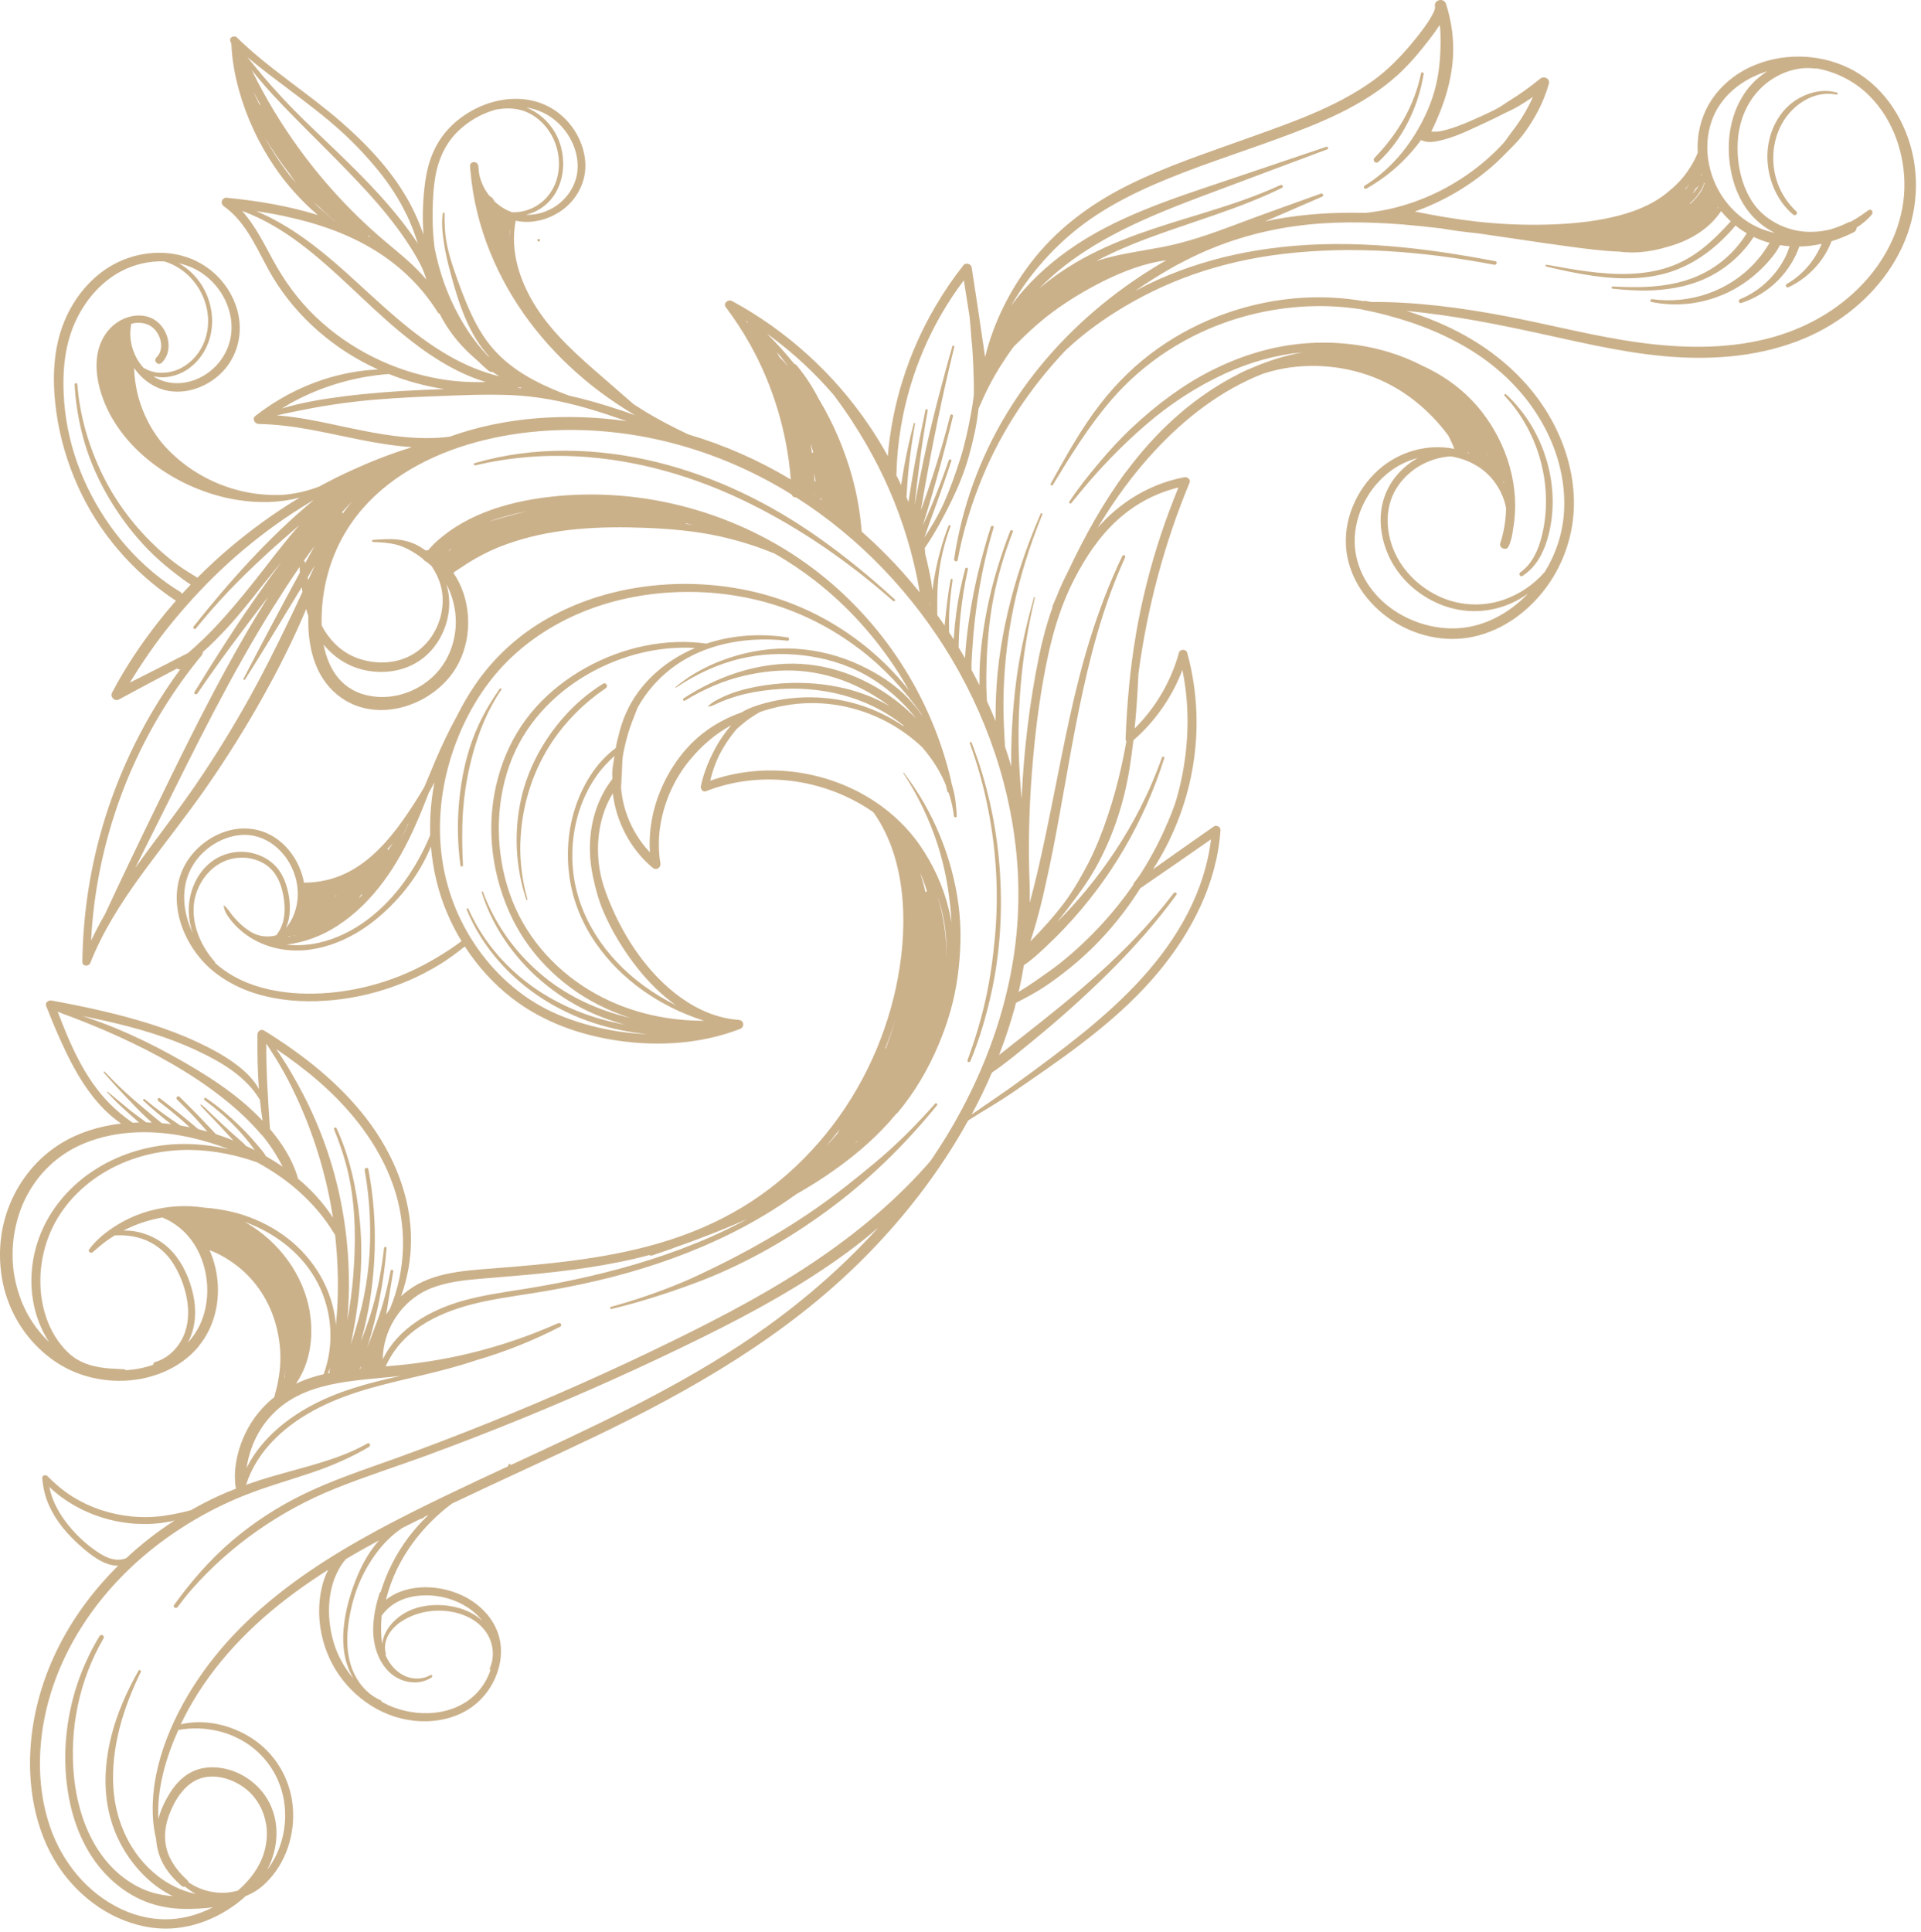 <?xml version="1.0" encoding="UTF-8"?> <svg xmlns="http://www.w3.org/2000/svg" width="360" height="362" viewBox="0 0 360 362" fill="none"><path d="M100.955 44.768C101.265 44.768 101.265 45.258 100.955 45.258C100.645 45.258 100.645 44.768 100.955 44.768ZM344.145 17.718C339.975 16.888 335.905 19.618 333.935 23.188C332.095 26.518 331.835 30.658 333.095 34.228C333.815 36.278 335.045 38.128 336.635 39.608C337.035 39.988 336.445 40.548 336.035 40.208C332.845 37.538 331.145 33.208 331.215 29.088C331.285 24.798 333.385 20.418 337.275 18.328C339.395 17.188 341.905 16.648 344.255 17.368C344.485 17.438 344.395 17.778 344.155 17.728L344.145 17.718ZM282.235 73.888C289.545 80.598 292.835 91.688 289.915 101.248C289.115 103.868 287.685 106.418 285.315 107.918C284.885 108.188 284.505 107.528 284.915 107.238C286.885 105.848 288.005 103.648 288.675 101.388C289.345 99.138 289.675 96.768 289.715 94.428C289.795 89.708 288.705 84.978 286.565 80.758C285.355 78.358 283.805 76.118 281.965 74.158C281.795 73.978 282.055 73.718 282.235 73.888ZM37.245 252.268C33.635 256.648 27.875 258.768 22.295 258.738C19.465 258.728 16.595 258.178 13.975 257.088C11.425 256.028 9.145 254.458 7.165 252.528C3.665 249.108 1.275 244.598 0.415 239.778C-0.435 235.048 0.005 230.128 1.835 225.668C3.705 221.118 6.845 217.208 10.985 214.528C14.485 212.268 18.545 211.018 22.695 210.528C17.165 206.748 13.765 200.388 11.105 194.408C10.235 192.458 9.435 190.468 8.645 188.488C8.395 187.848 9.115 187.378 9.655 187.478C15.905 188.618 22.135 189.968 28.195 191.878C31.195 192.828 34.145 193.938 36.995 195.268C39.695 196.528 42.355 197.958 44.705 199.798C46.165 200.948 47.605 202.378 48.525 204.058C48.265 200.648 48.205 197.218 48.255 193.808C48.255 193.198 48.955 192.758 49.495 193.098C56.705 197.568 63.515 202.878 68.715 209.648C73.715 216.178 77.125 224.278 77.025 232.598C76.985 236.128 76.345 239.608 75.155 242.908C75.295 242.778 75.425 242.648 75.565 242.528C80.135 238.538 86.285 238.148 92.055 237.698C103.355 236.818 114.785 235.808 125.635 232.298C131.015 230.558 136.175 228.178 140.905 225.078C145.615 221.998 149.855 218.218 153.535 213.968C160.635 205.758 165.585 195.728 167.885 185.138C169.045 179.768 169.565 174.208 169.145 168.728C168.725 163.328 167.335 157.868 164.395 153.268C164.165 152.898 163.915 152.538 163.655 152.188C155.645 146.598 145.235 144.638 135.765 147.128C134.585 147.438 133.435 147.818 132.295 148.258C131.705 148.488 131.245 147.828 131.345 147.308C131.895 144.668 132.985 142.098 134.305 139.748C135.095 138.348 136.015 137.088 137.035 135.898C134.075 137.488 131.475 139.758 129.335 142.338C126.495 145.758 124.565 149.958 123.805 154.338C123.385 156.768 123.355 159.298 123.755 161.738C123.895 162.608 122.985 163.168 122.295 162.588C118.145 159.098 115.465 154.008 114.845 148.648C113.255 151.238 112.365 154.258 112.135 157.288C111.985 159.218 112.075 161.178 112.405 163.088C112.755 165.128 113.435 167.078 114.215 168.988C117.025 175.838 121.485 182.528 127.555 186.908C130.765 189.218 134.475 190.828 138.445 191.108C139.445 191.178 139.585 192.458 138.675 192.808C131.475 195.588 123.525 196.108 115.925 195.018C108.745 193.988 101.715 191.498 95.945 187.028C92.465 184.338 89.495 181.028 87.105 177.348C85.575 178.568 84.035 179.728 82.355 180.748C80.515 181.868 78.585 182.878 76.605 183.728C72.585 185.448 68.355 186.648 64.005 187.218C55.755 188.308 46.445 187.358 39.825 181.858C34.145 177.138 30.795 168.188 35.015 161.468C36.805 158.608 39.755 156.428 43.025 155.588C46.535 154.688 50.135 155.528 52.845 157.958C54.995 159.888 56.455 162.558 56.965 165.398C59.165 165.368 61.275 165.038 63.355 164.258C65.605 163.408 67.675 162.098 69.485 160.528C73.215 157.308 76.005 153.148 78.595 149.008C78.915 148.488 79.225 147.968 79.535 147.438C80.215 145.798 80.885 144.168 81.575 142.548C82.805 139.688 84.115 136.868 85.625 134.168C86.635 132.138 87.775 130.168 89.055 128.298C92.595 123.128 97.285 118.878 102.735 115.818C108.155 112.768 114.185 110.848 120.335 109.978C126.555 109.098 132.895 109.248 139.065 110.418C145.555 111.658 151.795 114.098 157.375 117.658C162.315 120.808 166.765 124.768 170.365 129.388C169.775 128.338 169.155 127.308 168.515 126.288C164.265 119.588 158.905 113.588 152.635 108.728C150.285 106.908 147.805 105.248 145.235 103.768C144.115 103.308 142.985 102.868 141.845 102.468C139.635 101.708 137.375 101.068 135.095 100.548C130.345 99.488 125.515 99.078 120.665 98.898C112.595 98.598 104.325 98.948 96.575 101.418C94.485 102.078 92.455 102.878 90.515 103.888C89.545 104.388 88.585 104.938 87.665 105.518C86.835 106.048 86.025 106.608 85.195 107.138C85.125 107.208 85.055 107.278 84.975 107.348C88.265 112.158 88.635 118.908 85.995 124.168C82.035 132.078 70.535 136.168 63.225 130.198C58.945 126.708 57.605 121.068 57.785 115.438C57.635 115.008 57.495 114.568 57.375 114.128C54.945 119.928 52.105 125.558 49.015 131.038C45.875 136.618 42.465 142.048 38.825 147.308C35.225 152.498 31.295 157.428 27.545 162.498C23.865 167.468 20.375 172.628 17.835 178.278C17.515 178.978 17.225 179.698 16.935 180.418C16.635 181.168 15.425 181.138 15.435 180.218C15.535 171.948 16.715 163.698 18.965 155.738C21.205 147.808 24.495 140.178 28.695 133.088C30.265 130.438 31.965 127.878 33.785 125.398C33.565 125.478 33.335 125.418 33.155 125.278C29.535 127.178 25.915 129.098 22.325 131.048C21.475 131.508 20.585 130.588 21.025 129.748C23.445 125.128 26.355 120.788 29.555 116.678C30.655 115.268 31.795 113.898 32.975 112.558C32.925 112.538 32.875 112.508 32.825 112.478C24.885 107.188 18.465 99.768 14.565 91.048C12.625 86.718 11.255 82.118 10.585 77.418C9.815 71.998 9.815 66.288 11.715 61.098C13.385 56.548 16.445 52.448 20.625 49.928C24.925 47.338 30.425 46.578 35.195 48.258C39.625 49.808 43.095 53.428 44.425 57.938C45.705 62.318 44.555 67.078 41.165 70.188C37.965 73.128 33.135 74.428 29.105 72.438C27.535 71.668 26.145 70.428 25.125 68.938C25.145 69.668 25.205 70.388 25.295 71.098C25.495 72.658 25.815 74.208 26.325 75.688C27.275 78.478 28.795 81.268 30.765 83.478C34.505 87.658 39.545 90.618 44.995 91.958C47.595 92.598 50.245 92.828 52.915 92.738C55.285 92.538 57.625 92.028 59.855 91.148C61.835 90.068 63.855 89.058 65.915 88.118C69.455 86.508 73.115 85.048 76.855 83.908C76.945 83.868 77.035 83.828 77.125 83.778C70.795 83.368 64.405 81.658 58.235 80.518C54.985 79.918 51.725 79.518 48.425 79.438C47.755 79.418 47.195 78.458 47.815 77.968C53.855 73.238 61.115 70.158 68.765 69.378C69.465 69.308 70.155 69.268 70.855 69.238C62.735 65.558 55.635 59.498 51.055 51.818C48.355 47.288 46.445 41.828 41.975 38.668C41.655 38.438 41.465 38.078 41.575 37.688C41.665 37.348 42.035 37.018 42.415 37.048C48.185 37.608 54.005 38.568 59.555 40.288C56.485 37.668 53.765 34.658 51.485 31.308C48.485 26.888 46.185 21.978 44.765 16.828C43.985 14.008 43.475 11.108 43.355 8.188C43.295 8.028 43.225 7.878 43.165 7.718C42.885 7.008 43.895 6.538 44.385 7.008C50.415 12.918 57.635 17.358 63.975 22.888C69.025 27.298 73.835 32.438 76.975 38.408C77.915 40.198 78.695 42.048 79.355 43.948C79.125 40.618 79.235 37.278 79.695 33.968C80.175 30.478 81.395 27.148 83.745 24.478C88.825 18.708 98.355 16.178 104.765 21.248C107.435 23.358 109.255 26.518 109.645 29.908C110.045 33.428 108.495 36.898 105.735 39.078C103.205 41.078 99.815 42.048 96.645 41.358C95.505 47.118 97.475 52.938 100.605 57.758C103.935 62.878 108.525 66.868 113.095 70.828C114.985 72.468 116.875 74.118 118.765 75.758C119.485 76.218 120.205 76.678 120.935 77.128C123.265 78.548 125.685 79.798 128.135 80.988C128.415 81.128 128.705 81.258 128.995 81.398C135.735 83.378 142.185 86.238 148.195 89.838C147.515 81.008 144.865 72.198 140.545 64.498C139.185 62.078 137.665 59.758 136.005 57.538C135.465 56.818 136.475 56.028 137.155 56.388C142.315 59.178 147.125 62.608 151.465 66.558C155.785 70.488 159.635 74.938 162.905 79.778C164.145 81.608 165.305 83.508 166.375 85.458C167.195 75.588 170.285 65.938 175.305 57.398C176.885 54.698 178.625 52.128 180.565 49.678C180.975 49.168 181.985 49.438 182.085 50.078C182.845 54.888 183.545 59.698 184.255 64.508C184.265 64.538 184.285 64.568 184.285 64.608C184.315 64.798 184.335 64.988 184.355 65.188C184.435 65.748 184.525 66.308 184.605 66.878C184.605 66.848 184.625 66.818 184.635 66.798C186.205 60.468 189.185 54.488 193.125 49.308C197.925 43.008 204.315 38.228 211.375 34.718C218.585 31.128 226.275 28.618 233.825 25.898C241.835 23.018 250.165 20.208 257.165 15.218C260.015 13.188 262.415 10.708 264.645 8.038C265.475 7.038 266.195 6.138 266.925 5.118C267.325 4.568 267.705 3.998 268.055 3.418C268.215 3.158 268.365 2.888 268.505 2.608C268.565 2.488 268.625 2.368 268.685 2.248C268.685 2.238 268.705 2.198 268.725 2.168C268.745 2.128 268.775 2.048 268.775 2.038C268.815 1.928 268.845 1.828 268.875 1.718C268.875 1.688 268.905 1.578 268.925 1.508C268.925 1.458 268.935 1.368 268.935 1.348C268.935 1.348 268.935 1.328 268.935 1.318C268.555 -0.012 270.585 -0.562 270.995 0.748C272.025 3.998 272.515 7.428 272.285 10.838C272.065 14.128 271.265 17.338 270.085 20.408C269.535 21.848 268.905 23.268 268.225 24.648C268.255 24.648 268.325 24.658 268.355 24.658C268.975 24.708 269.535 24.678 270.135 24.548C271.575 24.238 272.965 23.738 274.325 23.198C275.435 22.758 276.505 22.248 277.595 21.768C278.515 21.358 279.415 20.938 280.305 20.478C281.265 19.988 282.095 19.338 283.015 18.778C284.975 17.568 286.835 16.218 288.615 14.758C289.325 14.168 290.535 14.698 290.255 15.708C289.465 18.528 288.175 21.188 286.555 23.628C285.695 24.918 284.775 26.148 283.675 27.228C282.595 28.288 281.575 29.408 280.465 30.428C276.055 34.468 270.785 37.648 265.135 39.638C268.945 40.408 272.755 41.068 276.625 41.508C280.995 41.998 285.385 42.198 289.785 42.088C293.915 41.978 298.075 41.628 302.105 40.708C305.735 39.878 309.325 38.578 312.275 36.228C313.765 35.048 315.145 33.718 316.225 32.138C316.755 31.368 317.255 30.578 317.665 29.738C317.855 29.348 318.015 28.958 318.165 28.558C318.145 28.098 318.125 27.648 318.135 27.188C318.205 24.188 319.095 21.208 320.755 18.708C322.505 16.078 325.005 13.978 327.855 12.628C333.645 9.888 340.635 9.938 346.405 12.718C352.565 15.668 356.735 21.838 358.315 28.368C359.985 35.318 358.795 42.538 355.215 48.698C351.625 54.888 345.935 59.808 339.475 62.818C331.875 66.348 323.395 67.368 315.085 66.968C306.415 66.548 298.005 64.558 289.555 62.708C280.975 60.828 272.345 59.068 263.595 58.268C267.395 59.428 271.075 60.928 274.575 62.888C280.265 66.068 285.305 70.388 288.985 75.788C292.555 81.038 294.815 87.268 294.955 93.648C295.085 99.478 293.275 105.278 289.835 109.978C286.495 114.548 281.675 118.118 276.075 119.318C270.775 120.448 265.125 119.158 260.665 116.128C256.265 113.138 252.955 108.538 252.315 103.178C251.655 97.598 254.135 91.818 258.265 88.098C262.135 84.618 267.495 83.078 272.555 84.108C272.225 83.268 271.855 82.458 271.445 81.658C268.595 77.788 264.945 74.488 260.705 72.198C255.035 69.138 248.425 68.018 242.045 68.818C240.195 69.048 238.405 69.478 236.665 70.038C235.695 70.418 234.735 70.828 233.795 71.278C226.095 74.948 219.535 80.658 214.055 87.128C210.935 90.808 208.185 94.778 205.695 98.908C206.235 98.298 206.785 97.698 207.375 97.128C211.375 93.208 216.415 90.468 221.935 89.428C222.465 89.328 223.195 89.798 222.935 90.428C218.185 101.858 214.965 113.978 213.345 126.258C213.195 129.678 212.975 133.088 212.635 136.498C216.575 132.588 219.445 127.698 220.925 122.338C221.135 121.568 222.285 121.558 222.495 122.338C224.095 128.198 224.605 134.348 223.985 140.388C223.375 146.428 221.695 152.188 219.045 157.638C218.165 159.448 217.165 161.198 216.075 162.888C219.865 160.198 223.665 157.518 227.485 154.858C227.985 154.508 228.765 154.968 228.725 155.568C228.045 165.528 223.325 174.688 217.005 182.248C210.245 190.338 201.585 196.588 192.955 202.528C190.665 204.108 188.385 205.698 186.005 207.138C184.475 208.058 182.955 208.988 181.445 209.948C176.155 219.508 169.375 228.268 161.675 235.958C147.295 250.328 129.715 260.438 111.515 269.178C102.625 273.448 93.615 277.478 84.705 281.738C84.435 281.938 84.175 282.138 83.915 282.338C79.925 285.508 76.615 289.468 74.385 294.058C73.505 295.878 72.815 297.798 72.335 299.768C76.425 296.528 82.825 296.898 87.285 299.288C90.015 300.748 92.315 303.098 93.335 306.058C94.325 308.918 93.915 312.058 92.645 314.758C91.325 317.588 89.025 319.878 86.175 321.158C83.075 322.558 79.595 322.838 76.265 322.238C69.975 321.108 64.475 316.588 61.795 310.838C60.415 307.878 59.705 304.538 59.815 301.268C59.895 298.828 60.385 296.348 61.485 294.158C59.355 295.508 57.265 296.928 55.225 298.428C47.185 304.338 40.025 311.648 35.225 320.448C34.765 321.288 34.315 322.178 33.875 323.098C38.385 322.048 43.315 323.198 47.175 325.698C51.605 328.568 54.375 333.248 54.865 338.498C55.355 343.748 53.535 349.308 49.665 352.968C48.595 353.988 47.375 354.758 46.065 355.278C41.745 359.228 35.795 361.698 29.985 361.348C22.655 360.918 15.985 356.648 11.705 350.808C6.955 344.338 5.265 335.968 5.685 328.058C6.055 321.098 8.025 314.298 11.215 308.118C14.025 302.668 17.785 297.698 22.135 293.378C19.475 293.408 16.925 291.318 15.045 289.658C12.665 287.558 10.525 285.058 9.215 282.148C8.465 280.488 8.065 278.778 7.915 276.968C7.875 276.468 8.545 276.248 8.865 276.578C10.295 278.008 11.795 279.318 13.515 280.388C15.225 281.458 17.045 282.318 18.955 282.948C22.715 284.188 26.785 284.588 30.715 284.028C31.805 283.868 32.895 283.668 33.975 283.428C34.575 283.288 35.185 283.138 35.795 282.968C37.465 282.018 39.165 281.128 40.915 280.328C42.025 279.818 43.135 279.358 44.265 278.928C44.215 278.848 44.175 278.768 44.165 278.668C43.825 276.478 44.105 274.158 44.685 272.028C45.265 269.918 46.205 267.868 47.435 266.058C48.555 264.408 49.895 262.998 51.395 261.798C52.025 259.578 52.475 257.328 52.535 255.008C52.605 252.488 52.235 249.968 51.505 247.558C50.185 243.228 47.495 239.358 43.805 236.728C42.795 236.008 41.735 235.358 40.615 234.818C40.175 234.608 39.725 234.428 39.265 234.258C39.765 235.358 40.145 236.508 40.405 237.698C41.515 242.738 40.565 248.218 37.235 252.248L37.245 252.268ZM35.615 148.598C39.275 143.348 42.685 137.928 45.845 132.358C49.005 126.788 51.855 121.068 54.625 115.288C55.305 113.868 55.975 112.448 56.635 111.008C56.645 110.978 56.665 110.948 56.675 110.918C56.625 110.628 56.575 110.328 56.535 110.038C54.375 113.608 52.185 117.168 50.025 120.738C48.685 122.958 47.295 125.138 45.925 127.328C45.815 127.498 45.555 127.348 45.645 127.168C49.105 120.518 52.605 113.878 56.195 107.298C56.165 106.948 56.155 106.598 56.135 106.238C54.425 108.728 52.785 111.258 51.185 113.808C47.185 120.188 43.525 126.788 40.025 133.458C36.525 140.148 33.185 146.918 29.825 153.668C28.345 156.648 26.855 159.618 25.355 162.598C28.725 157.888 32.295 153.328 35.615 148.578V148.598ZM25.015 143.378C21.695 150.778 19.365 158.618 18.075 166.628C17.565 169.818 17.225 173.028 17.075 176.258C17.865 174.578 18.735 172.938 19.665 171.328C20.435 169.658 21.215 167.988 22.005 166.318C23.735 162.678 25.465 159.028 27.225 155.398C30.575 148.498 33.905 141.588 37.405 134.748C40.835 128.038 44.425 121.408 48.335 114.958C48.965 113.918 49.615 112.878 50.255 111.848C47.945 114.848 45.665 117.878 43.405 120.928C41.205 123.898 39.065 126.918 36.975 129.968C36.755 130.288 36.255 129.998 36.455 129.668C39.905 124.058 43.425 118.488 47.175 113.068C48.985 110.448 50.845 107.848 52.735 105.288C51.535 106.758 50.345 108.238 49.165 109.728C47.035 112.428 44.905 115.138 42.565 117.668C41.125 119.228 39.615 120.768 38.005 122.188C38.015 122.388 37.955 122.598 37.805 122.788C32.635 129.038 28.335 135.988 25.015 143.388V143.378ZM38.655 70.088C42.055 67.818 43.865 63.898 43.295 59.848C42.705 55.678 39.935 51.948 36.105 50.198C35.275 49.818 34.405 49.538 33.515 49.328C35.215 50.288 36.665 51.658 37.755 53.358C39.655 56.338 40.285 60.078 39.275 63.488C38.185 67.148 35.205 70.178 31.315 70.648C30.435 70.758 29.555 70.688 28.705 70.498C31.755 72.468 35.645 72.098 38.655 70.088ZM38.835 90.658C38.835 90.658 38.905 90.708 38.935 90.728C38.975 90.748 39.025 90.758 39.065 90.778C38.985 90.738 38.915 90.698 38.835 90.668V90.658ZM44.365 93.658C38.855 92.758 33.465 90.438 28.985 87.108C24.695 83.918 21.135 79.718 19.285 74.668C18.275 71.918 17.745 68.858 18.355 65.958C18.925 63.258 20.625 60.868 23.185 59.738C25.415 58.758 28.125 58.858 29.895 60.678C31.385 62.208 32.075 64.648 31.215 66.648C30.995 67.148 30.685 67.598 30.295 67.988C29.655 68.618 28.665 67.638 29.305 66.998C30.665 65.658 30.325 63.468 29.255 62.048C28.145 60.578 26.305 60.208 24.615 60.658C24.225 62.468 24.425 64.338 25.095 66.028C25.175 66.098 25.215 66.188 25.215 66.318C25.625 67.258 26.185 68.138 26.875 68.908C27.855 69.498 28.995 69.848 30.205 69.858C33.905 69.908 37.035 67.318 38.315 63.958C40.615 57.898 36.905 50.758 30.755 48.978C27.975 48.878 25.145 49.538 22.715 50.818C18.775 52.898 15.805 56.488 14.015 60.518C11.945 65.178 11.635 70.468 12.045 75.498C12.405 79.898 13.445 84.228 15.075 88.318C18.345 96.508 23.915 103.938 31.085 109.118C31.955 109.748 32.845 110.338 33.755 110.888C33.935 110.998 34.045 111.138 34.105 111.288C34.645 110.698 35.185 110.118 35.735 109.538C34.745 108.908 33.795 108.188 32.865 107.468C31.685 106.558 30.535 105.618 29.445 104.608C27.245 102.588 25.265 100.348 23.485 97.948C19.945 93.178 17.125 87.718 15.575 81.968C14.705 78.728 14.155 75.388 13.985 72.038C13.965 71.708 14.465 71.718 14.495 72.038C14.945 77.898 16.625 83.618 19.185 88.898C21.745 94.168 25.325 98.858 29.625 102.818C30.805 103.898 32.035 104.938 33.325 105.878C34.505 106.738 35.755 107.478 36.995 108.248C38.005 107.238 39.035 106.238 40.095 105.268C43.925 101.748 48.035 98.528 52.365 95.638C53.625 94.798 54.905 93.988 56.195 93.218C52.375 94.258 48.305 94.298 44.365 93.658ZM54.925 96.088C50.665 98.888 46.625 102.018 42.855 105.438C39.075 108.868 35.585 112.588 32.345 116.528C29.395 120.118 26.765 123.948 24.335 127.908C27.985 126.078 31.625 124.218 35.255 122.348C37.115 120.728 38.905 119.048 40.585 117.238C42.945 114.708 45.165 112.048 47.325 109.338C50.225 105.708 52.985 101.918 56.075 98.438C55.565 98.868 55.055 99.298 54.555 99.738C50.475 103.268 46.505 106.938 42.785 110.838C40.655 113.068 38.645 115.388 36.695 117.778C36.465 118.068 36.065 117.658 36.295 117.378C43.095 108.848 50.385 100.678 58.785 93.698C58.805 93.678 58.825 93.668 58.845 93.648C57.525 94.438 56.215 95.248 54.925 96.098V96.088ZM56.955 105.078C57.055 105.138 57.135 105.238 57.165 105.388C57.165 105.428 57.175 105.478 57.185 105.518C57.695 104.598 58.195 103.678 58.705 102.758C58.775 102.638 58.845 102.508 58.905 102.378C58.245 103.268 57.585 104.168 56.955 105.068V105.078ZM57.655 108.188C57.685 108.358 57.715 108.518 57.745 108.688C58.065 108.018 58.385 107.358 58.675 106.678C58.785 106.438 58.885 106.188 58.985 105.948C58.545 106.698 58.095 107.448 57.655 108.188ZM44.565 11.048C44.575 11.108 44.585 11.168 44.595 11.218C44.605 11.218 44.625 11.218 44.635 11.218C44.615 11.158 44.585 11.108 44.555 11.048H44.565ZM139.805 60.078C139.885 60.198 139.965 60.328 140.045 60.458C140.065 60.428 140.095 60.398 140.125 60.358C140.025 60.268 139.915 60.168 139.815 60.078H139.805ZM37.365 248.438C38.355 246.428 38.835 244.108 38.845 241.858C38.865 237.378 37.095 232.748 33.475 229.908C32.735 229.328 31.725 228.668 30.775 228.298C30.675 228.258 30.575 228.198 30.495 228.138C30.345 228.168 30.185 228.178 30.035 228.208C27.695 228.648 25.425 229.428 23.305 230.498C23.255 230.518 23.205 230.548 23.155 230.578C24.065 230.558 24.965 230.648 25.855 230.848C28.345 231.398 30.685 232.728 32.375 234.638C34.335 236.848 35.585 239.738 36.205 242.598C36.815 245.418 36.715 248.418 35.465 251.058C35.375 251.238 35.285 251.418 35.185 251.598C36.055 250.658 36.795 249.598 37.365 248.428V248.438ZM2.595 231.708C2.605 231.618 2.615 231.538 2.595 231.708ZM15.575 214.328C11.305 216.128 7.825 219.228 5.535 223.148C4.395 225.098 3.675 226.898 3.105 229.118C2.965 229.668 2.845 230.218 2.745 230.768C2.695 231.028 2.655 231.288 2.615 231.548C2.615 231.618 2.595 231.678 2.585 231.748C2.585 231.808 2.565 231.878 2.555 231.998C2.585 231.778 2.535 232.188 2.525 232.238C2.395 233.338 2.345 234.448 2.365 235.558C2.365 236.118 2.405 236.688 2.455 237.248C2.475 237.508 2.505 237.768 2.535 238.038C2.535 238.078 2.565 238.258 2.565 238.288C2.585 238.418 2.605 238.548 2.625 238.668C2.805 239.788 3.055 240.888 3.385 241.968C3.555 242.508 3.735 243.048 3.935 243.578C4.165 244.178 4.235 244.358 4.505 244.928C4.985 245.958 5.545 246.948 6.175 247.888C7.025 249.168 8.055 250.378 9.215 251.488C8.835 250.918 8.485 250.328 8.165 249.708C5.515 244.538 5.235 238.408 6.985 232.908C8.725 227.428 12.395 222.838 17.125 219.618C21.895 216.368 27.585 214.588 33.345 214.378C36.565 214.268 39.765 214.618 42.885 215.348C40.595 214.448 38.225 213.718 35.825 213.178C29.155 211.668 21.945 211.638 15.565 214.328H15.575ZM48.705 206.068C48.235 205.318 47.735 204.608 47.155 203.918C46.305 202.928 45.325 202.018 44.305 201.208C42.065 199.438 39.475 198.068 36.905 196.858C31.365 194.248 25.445 192.568 19.485 191.228C18.135 190.928 16.785 190.638 15.435 190.358C15.625 190.418 15.825 190.478 16.015 190.548C17.895 191.188 19.765 191.868 21.595 192.628C25.245 194.138 28.795 195.858 32.245 197.768C38.305 201.118 44.445 204.918 49.215 210.008C49.005 208.698 48.835 207.388 48.705 206.068ZM49.065 212.708C46.875 210.098 44.335 207.768 41.665 205.668C35.785 201.058 29.145 197.388 22.365 194.288C20.385 193.378 18.375 192.518 16.345 191.708C15.335 191.308 14.315 190.908 13.305 190.518C12.475 190.198 11.605 189.928 10.805 189.548C13.165 195.718 15.825 202.008 20.525 206.768C21.845 208.098 23.305 209.318 24.855 210.368C25.255 210.348 25.645 210.328 26.045 210.318C25.295 209.678 24.575 209.018 23.845 208.368C22.545 207.198 21.255 205.988 20.095 204.678C20.035 204.608 20.125 204.518 20.195 204.578C21.545 205.668 22.855 206.808 24.205 207.898C25.245 208.738 26.335 209.508 27.405 210.308C27.755 210.308 28.115 210.328 28.465 210.338C27.175 209.218 25.965 207.998 24.805 206.788C22.975 204.908 21.185 202.978 19.465 200.998C19.365 200.878 19.525 200.708 19.635 200.828C21.415 202.718 23.275 204.528 25.245 206.218C26.205 207.048 27.175 207.868 28.145 208.678C28.855 209.268 29.595 209.848 30.305 210.448C30.885 210.498 31.475 210.568 32.055 210.638C30.255 209.258 28.525 207.788 26.865 206.248C26.685 206.078 26.945 205.828 27.135 205.978C29.255 207.758 31.495 209.358 33.785 210.888C34.375 210.988 34.965 211.098 35.555 211.218C35.035 210.748 34.505 210.268 33.975 209.808C32.575 208.598 31.135 207.438 29.665 206.308C29.365 206.078 29.665 205.568 29.965 205.798C31.425 206.898 32.855 208.028 34.275 209.178C34.975 209.748 35.665 210.318 36.355 210.898C36.625 211.128 36.885 211.348 37.155 211.578C37.725 211.718 38.285 211.868 38.845 212.028C38.765 211.938 38.685 211.838 38.605 211.748C38.025 211.088 37.445 210.428 36.845 209.778C35.655 208.478 34.415 207.238 33.155 206.008C32.835 205.698 33.325 205.208 33.645 205.518C34.905 206.738 36.135 207.998 37.365 209.258C37.965 209.868 38.555 210.488 39.135 211.108C39.575 211.578 40.025 212.028 40.455 212.508C41.545 212.858 42.625 213.248 43.695 213.678C43.635 213.618 43.585 213.558 43.525 213.488C42.885 212.768 42.225 212.058 41.565 211.348C40.915 210.668 40.275 209.988 39.625 209.308C38.945 208.588 38.215 207.898 37.595 207.128C37.515 207.028 37.635 206.908 37.735 206.988C38.485 207.588 39.165 208.298 39.865 208.958C40.565 209.618 41.275 210.278 41.975 210.938C42.665 211.578 43.355 212.218 44.065 212.838C44.425 213.158 44.795 213.478 45.155 213.798C45.475 214.078 45.815 214.368 46.075 214.708C46.635 214.968 47.195 215.238 47.745 215.518C47.435 215.078 47.115 214.648 46.785 214.218C45.985 213.208 45.135 212.228 44.245 211.298C42.455 209.398 40.435 207.708 38.355 206.148C38.115 205.968 38.335 205.568 38.595 205.748C40.785 207.218 42.785 208.928 44.685 210.748C45.635 211.658 46.545 212.608 47.415 213.598C47.845 214.088 48.275 214.588 48.695 215.088C49.095 215.568 49.525 216.058 49.815 216.628C50.895 217.248 51.945 217.908 52.965 218.618C51.885 216.508 50.615 214.508 49.085 212.678L49.065 212.708ZM50.565 211.518C52.825 214.188 54.775 217.218 55.775 220.568C55.805 220.658 55.805 220.738 55.805 220.818C58.345 222.938 60.595 225.388 62.395 228.168C61.295 220.968 59.215 213.868 56.305 207.218C55.355 205.058 54.315 202.928 53.175 200.868C52.165 199.038 51.045 197.288 49.905 195.538C49.865 200.868 50.245 206.188 50.585 211.518H50.565ZM73.655 222.038C70.985 214.458 65.845 207.988 59.845 202.738C57.285 200.498 54.555 198.468 51.745 196.558C53.655 199.298 55.345 202.218 56.875 205.168C58.875 209.038 60.535 213.068 61.845 217.218C64.435 225.458 65.615 234.188 65.355 242.818C65.305 244.338 65.225 245.878 65.095 247.408C65.605 244.608 65.985 241.788 66.205 238.948C66.675 233.028 66.665 227.038 65.545 221.188C64.915 217.888 63.845 214.698 62.595 211.588C62.485 211.328 62.935 211.138 63.055 211.388C65.565 216.778 66.845 222.818 67.425 228.718C68.025 234.798 67.625 240.888 66.665 246.908C66.395 248.578 66.095 250.248 65.745 251.908C66.785 248.838 67.655 245.718 68.275 242.538C69.225 237.698 69.535 232.698 69.295 227.778C69.165 224.928 68.845 222.088 68.345 219.278C68.265 218.828 68.945 218.638 69.035 219.088C69.995 224.088 70.365 229.178 70.215 234.268C70.065 239.288 69.415 244.368 68.195 249.238C68.015 249.938 67.835 250.628 67.635 251.318C68.045 250.288 68.445 249.258 68.805 248.208C69.835 245.268 70.625 242.258 71.185 239.198C71.505 237.438 71.765 235.658 71.965 233.878C71.995 233.578 72.465 233.568 72.445 233.878C71.945 240.108 70.725 246.368 68.875 252.338C68.845 252.448 68.805 252.558 68.775 252.668C68.835 252.508 68.885 252.348 68.945 252.188C69.505 250.668 70.085 249.148 70.655 247.618C71.805 244.518 72.585 241.348 73.205 238.108C73.265 237.788 73.745 237.928 73.695 238.238C73.225 240.928 72.805 243.628 72.375 246.328C72.595 245.968 72.825 245.618 73.075 245.268C76.155 237.878 76.315 229.568 73.655 222.018V222.038ZM67.425 256.458C67.475 256.458 67.535 256.448 67.585 256.438C67.585 256.288 67.605 256.138 67.635 255.978C67.565 256.138 67.495 256.298 67.425 256.448V256.458ZM70.065 256.228C70.065 256.228 70.075 256.228 70.085 256.228C70.085 256.218 70.085 256.198 70.085 256.188C70.085 256.198 70.085 256.218 70.075 256.228H70.065ZM126.105 233.908C124.815 234.358 123.525 234.788 122.235 235.238C122.015 235.308 121.835 235.268 121.705 235.168C114.185 237.168 106.385 238.168 98.635 238.888C95.715 239.158 92.795 239.378 89.875 239.628C86.865 239.878 83.835 240.238 80.995 241.308C76.125 243.148 72.675 247.638 71.885 252.748C71.785 253.388 71.745 254.038 71.745 254.688C74.555 248.888 80.625 245.468 86.655 243.758C90.525 242.658 94.525 242.128 98.485 241.488C102.455 240.848 106.395 240.098 110.315 239.188C118.135 237.378 125.855 235.008 133.205 231.768C135.525 230.748 137.805 229.628 140.035 228.418C135.475 230.458 130.795 232.238 126.115 233.888L126.105 233.908ZM143.665 225.038C143.665 225.038 143.575 225.108 143.525 225.138C143.575 225.108 143.625 225.088 143.675 225.058C143.675 225.058 143.665 225.048 143.655 225.038H143.665ZM154.685 214.908C155.435 214.128 156.165 213.318 156.865 212.488C157.035 212.188 157.195 211.888 157.365 211.588C156.505 212.728 155.615 213.838 154.695 214.908H154.685ZM160.655 213.818C160.505 213.988 160.335 214.148 160.185 214.308C160.365 214.158 160.535 213.998 160.715 213.838C160.695 213.838 160.675 213.818 160.655 213.818ZM165.895 196.448C165.895 196.448 165.975 196.438 166.015 196.428C166.715 194.568 167.335 192.678 167.875 190.768C167.305 192.688 166.645 194.588 165.895 196.448ZM119.485 181.428C116.905 178.168 114.695 174.568 113.055 170.748C112.195 168.738 111.635 166.658 111.175 164.518C110.725 162.468 110.495 160.368 110.555 158.268C110.675 153.838 112.025 149.488 114.755 145.968C114.735 145.648 114.735 145.338 114.735 145.018C114.755 144.078 114.895 143.168 115.055 142.248C115.085 142.048 115.125 141.848 115.155 141.648C113.925 142.778 112.785 143.968 111.815 145.348C110.645 147.018 109.685 148.838 108.965 150.748C107.515 154.628 106.985 158.828 107.375 162.948C108.205 171.728 113.455 179.408 120.445 184.558C122.405 186.008 124.495 187.278 126.675 188.368C123.955 186.438 121.545 184.028 119.485 181.428ZM131.875 191.258C131.875 191.258 131.815 191.238 131.785 191.218C123.755 188.628 116.415 183.668 111.605 176.658C109.095 173.008 107.375 168.848 106.735 164.458C106.115 160.208 106.405 155.798 107.685 151.688C109.055 147.308 111.635 142.918 115.395 140.168C115.435 139.958 115.465 139.748 115.505 139.548C115.605 139.038 115.735 138.528 115.865 138.028C116.205 136.558 116.665 135.118 117.255 133.758C119.735 128.058 124.615 123.818 130.265 121.418C123.325 120.998 116.295 122.838 110.265 126.278C103.555 130.108 98.115 135.988 95.495 143.318C92.755 151.008 92.855 159.668 95.495 167.368C98.125 175.038 103.595 181.418 110.515 185.578C116.965 189.458 124.375 191.278 131.865 191.268L131.875 191.258ZM53.295 160.328C51.215 157.628 48.045 156.058 44.625 156.518C41.555 156.928 38.685 158.698 36.815 161.148C33.725 165.198 34.015 170.428 36.115 174.818C35.675 173.588 35.415 172.288 35.375 170.938C35.265 167.658 36.555 164.178 39.025 161.968C41.445 159.808 44.805 159.058 47.915 160.018C49.375 160.468 50.755 161.288 51.775 162.428C53.035 163.838 53.695 165.658 54.055 167.478C54.395 169.208 54.445 171.028 53.995 172.738C53.895 173.128 53.755 173.498 53.595 173.858C54.695 172.598 55.375 170.938 55.655 169.268C56.185 166.098 55.255 162.848 53.305 160.308L53.295 160.328ZM54.025 175.538C54.125 175.528 54.235 175.508 54.335 175.488C54.315 175.478 54.305 175.468 54.285 175.458C54.265 175.438 54.265 175.418 54.255 175.408C54.235 175.408 54.205 175.408 54.185 175.398C54.135 175.448 54.075 175.498 54.025 175.548V175.538ZM55.075 175.358C55.135 175.348 55.195 175.338 55.265 175.318C55.255 175.288 55.245 175.258 55.235 175.218C55.215 175.238 55.195 175.258 55.165 175.268C55.135 175.298 55.105 175.318 55.075 175.348V175.358ZM55.625 173.568C55.625 173.558 55.625 173.548 55.635 173.538C55.635 173.548 55.615 173.568 55.615 173.578L55.625 173.568ZM57.095 166.138C57.095 166.138 57.095 166.188 57.105 166.218C57.145 166.198 57.185 166.178 57.225 166.158C57.185 166.158 57.135 166.148 57.095 166.138ZM62.825 167.878C62.825 167.878 62.845 167.948 62.845 167.988C62.925 167.928 63.005 167.858 63.095 167.798C63.005 167.828 62.915 167.858 62.825 167.878ZM67.705 167.628C67.545 167.878 67.365 168.138 67.195 168.378C67.425 168.158 67.645 167.928 67.865 167.698C67.815 167.678 67.755 167.658 67.705 167.628ZM72.695 159.018C72.695 159.018 72.685 159.068 72.675 159.088C72.665 159.118 72.645 159.138 72.635 159.168C72.675 159.208 72.705 159.248 72.735 159.298C73.035 158.868 73.335 158.428 73.635 157.988C73.325 158.338 73.015 158.678 72.695 159.018ZM76.375 154.548C76.375 154.548 76.375 154.648 76.345 154.698C75.935 155.558 75.525 156.428 75.105 157.288C75.625 156.288 76.115 155.278 76.595 154.248C76.515 154.348 76.445 154.448 76.365 154.558L76.375 154.548ZM80.365 148.538C79.575 150.558 78.775 152.578 77.895 154.548C74.635 161.938 70.125 169.008 63.225 173.488C60.345 175.358 57.095 176.588 53.715 176.998C55.705 177.228 57.735 177.098 59.695 176.668C66.295 175.208 71.915 170.578 75.785 165.188C77.725 162.488 79.355 159.578 80.615 156.498C80.545 154.178 80.655 151.858 80.945 149.548C81.075 148.558 81.235 147.578 81.415 146.598C81.075 147.248 80.715 147.898 80.355 148.528L80.365 148.538ZM80.745 158.658C78.495 164.168 74.525 169.098 69.895 172.718C64.465 176.948 57.235 179.488 50.435 177.308C48.505 176.688 46.715 175.718 45.175 174.398C44.435 173.768 43.755 173.068 43.165 172.298C42.595 171.548 42.005 170.688 41.935 169.718C41.935 169.668 41.995 169.648 42.035 169.678C42.675 170.238 43.105 170.988 43.645 171.638C44.205 172.298 44.795 172.928 45.455 173.488C45.995 173.948 46.585 174.358 47.195 174.738C47.235 174.738 47.265 174.758 47.305 174.778C48.625 175.518 50.255 175.648 51.735 175.268C52.355 174.558 52.775 173.668 53.025 172.778C53.395 171.438 53.395 170.018 53.225 168.648C53.015 166.988 52.555 165.278 51.625 163.868C50.845 162.678 49.685 161.778 48.355 161.268C45.685 160.238 42.685 160.638 40.385 162.328C37.995 164.078 36.465 166.988 36.295 169.928C36.075 173.688 37.795 177.468 40.265 180.238C40.325 180.308 40.335 180.378 40.325 180.448C46.055 185.598 54.445 186.678 61.855 186.018C65.875 185.658 69.845 184.758 73.635 183.378C77.455 181.988 81.005 180.088 84.375 177.848C85.095 177.368 85.805 176.878 86.485 176.348C85.445 174.638 84.535 172.848 83.755 171.008C82.095 167.078 81.115 162.908 80.765 158.668L80.745 158.658ZM160.975 121.558C155.675 117.518 149.625 114.498 143.185 112.768C137.355 111.198 131.275 110.638 125.265 111.038C119.305 111.428 113.345 112.788 107.875 115.228C102.455 117.648 97.495 121.108 93.545 125.548C88.865 130.818 85.585 137.448 83.845 144.248C82.055 151.238 81.915 158.688 83.825 165.668C85.545 171.958 88.885 177.808 93.455 182.468C95.745 184.798 98.325 186.818 101.165 188.428C104.195 190.148 107.495 191.348 110.855 192.228C114.255 193.118 117.785 193.648 121.325 193.788C117.955 193.438 114.615 192.768 111.385 191.728C104.575 189.528 98.295 185.578 93.555 180.188C91.005 177.288 88.905 173.998 87.455 170.418C87.385 170.238 87.695 170.108 87.775 170.288C90.515 176.528 95.135 181.768 100.785 185.548C105.705 188.838 111.305 190.938 117.105 191.998C115.205 191.488 113.335 190.848 111.525 190.078C105.115 187.328 99.485 182.888 95.375 177.248C93.145 174.188 91.395 170.818 90.275 167.198C90.225 167.038 90.465 166.978 90.515 167.128C92.825 173.388 96.835 178.878 102.015 183.068C106.685 186.848 112.235 189.368 118.065 190.708C116.045 190.068 114.085 189.268 112.195 188.308C104.755 184.528 98.675 178.348 95.335 170.668C91.915 162.818 91.065 154.018 93.335 145.728C94.405 141.798 96.165 138.008 98.605 134.738C100.965 131.578 103.895 128.898 107.175 126.718C113.755 122.328 121.835 119.898 129.765 120.338C130.645 120.388 131.525 120.478 132.405 120.598C132.895 120.438 133.385 120.278 133.885 120.148C138.355 118.918 143.075 118.738 147.655 119.438C148.005 119.488 147.925 120.098 147.575 120.058C142.555 119.508 137.365 119.898 132.635 121.588C132.625 121.588 132.605 121.598 132.595 121.598C130.125 122.488 127.775 123.728 125.655 125.388C123.175 127.328 121.085 129.748 119.545 132.498C119.515 132.568 119.475 132.638 119.445 132.718C119.135 133.508 118.815 134.298 118.515 135.088C117.895 136.678 117.425 138.328 117.055 139.988C116.865 140.798 116.695 141.638 116.645 142.468C116.585 143.318 116.575 144.168 116.535 145.018C116.495 145.858 116.445 146.698 116.385 147.548C116.735 152.088 118.675 156.398 121.795 159.708C121.545 155.738 122.245 151.758 123.795 148.078C125.625 143.708 128.585 139.618 132.465 136.848C134.445 135.438 136.645 134.298 138.945 133.498C139.965 132.868 141.085 132.438 142.235 132.078C143.805 131.588 145.415 131.228 147.045 130.988C150.255 130.528 153.525 130.548 156.735 131.058C161.225 131.768 165.545 133.508 169.305 136.058C169.305 136.018 169.315 135.988 169.335 135.948C169.035 135.708 168.735 135.468 168.425 135.248C162.105 130.558 154.195 128.668 146.405 129.098C144.105 129.218 141.795 129.528 139.555 130.058C138.385 130.338 137.235 130.698 136.105 131.108C135.505 131.328 134.915 131.578 134.335 131.848C134.085 131.958 133.845 132.098 133.585 132.198C133.325 132.308 133.035 132.358 132.755 132.428C132.705 132.448 132.665 132.378 132.705 132.338C133.085 131.958 133.405 131.688 133.875 131.418C134.345 131.148 134.835 130.898 135.325 130.668C136.325 130.188 137.355 129.798 138.415 129.478C140.515 128.848 142.685 128.458 144.865 128.208C148.935 127.748 153.085 127.908 157.105 128.718C160.455 129.398 163.775 130.578 166.735 132.338C164.775 130.848 162.655 129.578 160.425 128.528C157.115 126.968 153.545 126.008 149.895 125.718C146.385 125.448 142.895 125.828 139.475 126.618C135.545 127.518 131.805 129.178 128.375 131.278C128.105 131.448 127.855 131.018 128.125 130.848C134.205 126.878 141.395 124.308 148.705 124.358C156.015 124.418 163.085 127.328 168.715 131.908C169.715 132.728 170.685 133.608 171.605 134.548C171.135 133.938 170.645 133.338 170.125 132.778C167.775 130.218 165.055 128.028 162.015 126.358C158.495 124.428 154.465 123.258 150.485 122.798C146.555 122.338 142.585 122.518 138.735 123.428C134.395 124.458 130.375 126.378 126.675 128.848C126.615 128.888 126.535 128.798 126.595 128.748C129.655 126.168 133.285 124.338 137.085 123.128C140.915 121.918 145.055 121.318 149.075 121.558C153.335 121.818 157.545 122.898 161.395 124.738C164.645 126.288 167.805 128.298 170.285 130.938C171.215 131.928 172.065 132.998 172.825 134.118C172.775 134.008 172.725 133.908 172.675 133.798C169.435 129.158 165.465 124.968 160.995 121.548L160.975 121.558ZM129.985 98.368C129.515 98.268 129.035 98.178 128.565 98.088C128.545 98.118 128.515 98.138 128.485 98.168C128.985 98.228 129.485 98.298 129.995 98.368H129.985ZM98.835 95.778C96.385 96.248 93.945 96.888 91.605 97.758C93.995 97.018 96.405 96.348 98.835 95.778ZM89.925 100.748C89.925 100.748 89.845 100.778 89.805 100.788C89.785 100.808 89.775 100.828 89.755 100.848C89.815 100.818 89.875 100.778 89.925 100.748ZM69.745 130.468C74.135 131.128 78.725 129.398 81.735 126.178C84.705 122.998 85.935 118.398 85.225 114.138C84.955 112.528 84.435 110.918 83.645 109.468C84.165 111.078 84.305 112.808 84.105 114.478C83.685 118.058 81.865 121.448 78.925 123.588C75.875 125.808 71.855 126.368 68.215 125.548C65.185 124.858 62.575 123.148 60.645 120.788C61.575 125.598 64.195 129.638 69.735 130.468H69.745ZM84.625 102.708C84.405 102.858 84.225 103.038 84.105 103.238C84.085 103.268 84.075 103.298 84.055 103.328C84.195 103.178 84.335 103.038 84.475 102.888C84.525 102.828 84.575 102.768 84.615 102.708H84.625ZM64.105 95.978C64.155 96.048 64.205 96.128 64.235 96.218C64.795 95.428 65.395 94.668 66.015 93.938C65.365 94.608 64.725 95.288 64.105 95.988V95.978ZM65.665 80.218C71.025 81.348 76.485 82.338 81.995 82.038C82.755 81.998 83.505 81.928 84.265 81.828C94.695 78.058 106.365 77.358 117.435 78.908C115.005 78.058 112.575 77.238 110.095 76.518C105.435 75.178 100.685 74.248 95.835 74.038C90.885 73.828 85.895 74.078 80.945 74.268C76.095 74.458 71.235 74.718 66.405 75.278C63.695 75.598 60.995 76.008 58.315 76.508C56.155 76.908 54.005 77.368 51.865 77.828C56.515 78.168 61.135 79.268 65.675 80.228L65.665 80.218ZM97.815 72.748C97.705 72.698 97.595 72.648 97.485 72.598C97.305 72.638 97.125 72.668 96.945 72.698C97.235 72.718 97.525 72.728 97.815 72.748ZM54.165 75.738C53.705 75.998 53.245 76.268 52.795 76.548C56.575 75.408 60.525 74.768 64.415 74.268C69.295 73.648 74.205 73.298 79.115 73.068C80.505 73.008 81.885 72.958 83.275 72.908C79.715 72.378 76.225 71.418 72.885 70.088C66.345 70.548 59.835 72.518 54.155 75.728L54.165 75.738ZM51.155 48.718C53.295 52.668 55.905 56.248 59.155 59.358C65.525 65.448 73.755 69.518 82.435 71.008C85.265 71.498 88.145 71.678 91.015 71.578C85.015 69.768 79.615 66.078 74.835 62.088C68.505 56.818 62.935 50.668 56.335 45.698C52.975 43.168 49.335 40.978 45.385 39.528C47.775 42.228 49.425 45.538 51.145 48.708L51.155 48.718ZM53.285 40.498C51.535 40.128 49.785 39.828 48.025 39.558C54.395 42.228 59.925 46.628 65.045 51.228C71.135 56.708 76.985 62.578 84.145 66.678C87.125 68.378 90.275 69.698 93.575 70.518C93.145 70.258 92.725 69.978 92.315 69.698C92.065 69.748 91.795 69.668 91.575 69.488C90.845 68.878 90.145 68.238 89.475 67.568C86.555 65.118 84.055 62.188 82.375 58.758C82.245 58.738 82.115 58.668 82.025 58.518C79.115 53.818 75.125 49.948 70.445 47.028C65.205 43.758 59.305 41.778 53.295 40.508L53.285 40.498ZM69.445 44.498C69.295 44.378 69.155 44.248 69.005 44.118C68.995 44.158 68.975 44.188 68.965 44.228C69.125 44.318 69.285 44.408 69.445 44.498ZM62.645 41.348C62.645 41.348 62.725 41.378 62.765 41.398C62.565 41.238 62.355 41.088 62.155 40.918C61.295 40.208 60.485 39.448 59.695 38.658C59.365 38.388 59.035 38.108 58.715 37.828C59.965 39.068 61.275 40.248 62.655 41.348H62.645ZM55.635 30.678C55.635 30.678 55.645 30.698 55.655 30.698C55.655 30.688 55.635 30.678 55.625 30.668C55.625 30.668 55.625 30.668 55.625 30.678H55.635ZM55.555 34.428C55.115 33.848 54.695 33.238 54.305 32.618C52.565 30.418 50.995 28.088 49.605 25.658C51.275 28.778 53.265 31.728 55.555 34.428ZM48.235 18.778C48.375 19.078 48.525 19.368 48.675 19.658C48.715 19.638 48.755 19.628 48.795 19.618C48.335 18.798 47.885 17.968 47.445 17.138C47.705 17.688 47.965 18.238 48.225 18.778H48.235ZM76.175 40.198C74.775 37.298 73.025 34.588 70.995 32.088C68.855 29.448 66.485 26.928 63.965 24.638C60.885 21.838 57.555 19.338 54.235 16.838C51.575 14.838 48.905 12.848 46.365 10.708C47.365 11.908 48.325 13.148 49.345 14.338C50.585 15.788 51.855 17.208 53.155 18.608C55.755 21.388 58.515 23.998 61.265 26.618C66.725 31.848 72.185 37.138 76.665 43.268C77.225 44.038 77.775 44.818 78.295 45.608C77.725 43.758 77.025 41.938 76.185 40.188L76.175 40.198ZM78.885 49.758C78.025 48.018 76.975 46.368 75.885 44.758C73.795 41.688 71.435 38.828 68.935 36.078C63.895 30.548 58.435 25.398 53.245 20.008C51.795 18.498 50.355 16.958 49.005 15.358C48.385 14.628 47.775 13.888 47.175 13.128C49.715 18.308 52.705 23.278 56.095 27.928C60.755 34.338 66.175 40.158 72.225 45.268C74.885 47.518 77.675 49.708 79.895 52.388C79.635 51.488 79.305 50.608 78.875 49.738L78.885 49.758ZM103.535 39.008C106.295 37.408 108.195 34.558 108.255 31.318C108.305 28.218 106.875 25.228 104.655 23.098C102.895 21.408 100.785 20.468 98.585 20.138C100.855 20.988 102.745 22.698 103.975 24.768C106.645 29.288 105.985 36.028 101.355 39.048C100.495 39.608 99.545 40.018 98.555 40.248C100.265 40.308 101.995 39.888 103.535 38.988V39.008ZM97.855 55.128C97.855 55.128 97.845 55.128 97.835 55.128C97.865 55.178 97.895 55.228 97.925 55.278C97.905 55.228 97.875 55.178 97.855 55.128ZM109.395 70.998C101.785 64.608 95.615 56.528 91.865 47.298C89.885 42.428 88.605 37.278 88.165 32.038C88.125 31.728 88.095 31.428 88.085 31.118C88.045 30.118 89.555 30.138 89.635 31.118C89.675 31.558 89.725 31.988 89.765 32.428C90.045 33.998 90.745 35.488 91.745 36.728C92.205 36.948 92.465 37.298 92.645 37.708C93.195 38.228 93.795 38.688 94.445 39.068C94.935 39.358 95.445 39.588 95.965 39.768C97.475 39.828 99.005 39.438 100.315 38.708C102.485 37.498 103.945 35.388 104.495 32.988C105.565 28.328 103.245 23.058 98.815 21.058C97.425 20.428 95.895 20.238 94.385 20.348C93.885 20.388 93.405 20.458 92.915 20.538C90.175 21.288 87.595 22.798 85.625 24.798C83.375 27.078 82.115 29.988 81.575 33.118C81.235 35.078 81.135 37.098 81.085 39.088C81.025 41.268 81.105 43.458 81.345 45.638C81.375 45.958 81.425 46.268 81.465 46.588C81.695 47.728 81.965 48.858 82.275 49.988C83.465 54.298 85.295 58.378 87.765 62.108C88.825 63.708 90.025 65.188 91.325 66.588C91.485 66.718 91.645 66.848 91.805 66.968C87.845 62.718 85.995 56.958 84.505 51.448C83.995 49.588 83.525 47.698 83.235 45.788C82.935 43.878 82.705 41.928 82.965 39.998C82.995 39.788 83.315 39.768 83.315 39.998C83.295 41.708 83.345 43.408 83.625 45.098C83.905 46.748 84.355 48.378 84.885 49.968C85.885 52.968 86.985 55.978 88.315 58.848C89.595 61.588 91.125 64.098 93.245 66.268C95.205 68.268 97.515 69.868 99.965 71.188C102.105 72.338 104.345 73.268 106.615 74.128C107.285 74.278 107.945 74.428 108.615 74.598C112.135 75.478 115.615 76.588 119.035 77.808C115.655 75.818 112.425 73.548 109.425 71.038L109.395 70.998ZM95.575 42.948C95.465 43.368 95.455 43.818 95.465 44.268C95.465 44.298 95.465 44.328 95.465 44.358C95.485 43.888 95.525 43.418 95.575 42.958V42.948ZM146.125 66.978C146.675 67.478 147.175 68.008 147.635 68.578C147.635 68.578 147.635 68.568 147.645 68.558C147.215 67.978 146.775 67.408 146.315 66.848C146.085 66.558 145.835 66.278 145.595 65.998C145.775 66.328 145.945 66.648 146.115 66.978H146.125ZM159.785 79.058C158.655 77.338 157.475 75.658 156.245 74.018C152.755 69.958 148.815 66.268 144.515 63.098C144.255 62.908 143.995 62.728 143.735 62.538C145.545 64.308 147.255 66.188 148.835 68.168C149.005 68.218 149.165 68.298 149.285 68.448C150.925 70.398 152.295 72.538 153.465 74.798C156.215 79.378 158.315 84.338 159.735 89.498C160.645 92.808 161.215 96.198 161.485 99.618C163.105 101.048 164.675 102.528 166.195 104.068C168.365 106.268 170.415 108.588 172.355 110.998C172.295 110.588 172.225 110.168 172.145 109.758C171.865 108.198 171.525 106.658 171.155 105.118C170.435 102.168 169.545 99.258 168.505 96.408C168.475 96.358 168.455 96.288 168.435 96.218C168.405 96.138 168.375 96.048 168.345 95.968C166.145 90.028 163.235 84.368 159.775 79.068L159.785 79.058ZM151.885 83.108C151.965 83.528 152.035 83.948 152.105 84.368C152.135 84.548 152.155 84.728 152.175 84.898C152.245 84.828 152.325 84.768 152.415 84.728C152.235 84.188 152.055 83.648 151.885 83.108ZM152.505 92.548C152.505 92.548 152.485 92.578 152.475 92.598C152.535 92.638 152.595 92.678 152.655 92.718C152.605 92.668 152.555 92.608 152.515 92.548H152.505ZM152.655 90.188C152.715 90.168 152.785 90.158 152.845 90.148C152.755 89.648 152.665 89.148 152.565 88.648C152.595 89.158 152.625 89.668 152.645 90.188H152.655ZM153.535 93.328C153.755 93.478 153.965 93.638 154.185 93.788C154.065 93.658 153.955 93.538 153.835 93.408C153.735 93.388 153.625 93.358 153.535 93.328ZM182.105 64.278C181.995 62.638 181.855 60.998 181.705 59.358C181.335 57.078 180.975 54.808 180.625 52.528C174.575 60.538 170.565 69.908 168.865 79.818C168.355 82.788 168.065 85.798 167.995 88.818C167.995 88.888 167.975 88.958 167.965 89.028C168.105 89.308 168.255 89.588 168.395 89.878C168.555 90.218 168.715 90.558 168.875 90.908C169.035 89.818 169.215 88.728 169.405 87.658C169.885 84.858 170.515 82.088 171.245 79.348C171.285 79.188 171.515 79.258 171.485 79.418C170.975 82.188 170.585 84.978 170.285 87.778C170.095 89.568 169.995 91.368 169.875 93.158C170.005 93.458 170.125 93.748 170.245 94.048C170.295 93.758 170.335 93.468 170.385 93.178C170.665 91.338 170.965 89.498 171.295 87.668C171.945 84.038 172.675 80.418 173.445 76.808C173.505 76.538 173.895 76.658 173.855 76.918C173.195 80.558 172.655 84.218 172.195 87.888C171.965 89.698 171.745 91.518 171.545 93.328C171.495 93.758 171.455 94.178 171.425 94.608C171.925 91.758 172.515 88.918 173.105 86.088C174.055 81.528 175.185 77.018 176.375 72.518C177.045 69.968 177.745 67.428 178.475 64.888C178.545 64.648 178.905 64.748 178.845 64.988C176.615 73.998 174.765 83.118 173.155 92.258C172.955 93.368 172.765 94.488 172.585 95.598C172.665 95.368 172.755 95.148 172.835 94.918C173.495 93.058 174.135 91.188 174.755 89.308C175.985 85.518 177.095 81.698 178.085 77.838C178.165 77.508 178.675 77.648 178.595 77.978C177.655 81.878 176.635 85.768 175.555 89.628C175.015 91.558 174.465 93.488 173.875 95.408C173.565 96.418 173.265 97.438 172.935 98.458C172.985 98.348 173.035 98.248 173.085 98.138C173.695 96.838 174.255 95.508 174.805 94.178C175.895 91.568 176.875 88.908 177.815 86.238C177.915 85.948 178.385 86.068 178.285 86.368C177.405 89.088 176.445 91.778 175.485 94.458C175.005 95.788 174.515 97.098 174.035 98.428C173.765 99.168 173.525 99.948 173.245 100.708C174.575 98.688 175.805 96.618 176.815 94.398C178.025 91.738 179.005 88.938 179.895 86.158C180.795 83.358 181.405 80.498 181.945 77.608C182.175 76.408 182.355 75.198 182.505 73.988C182.535 70.748 182.365 67.508 182.145 64.278H182.105ZM271.095 35.118C273.715 33.688 276.185 31.988 278.445 30.028C279.575 29.048 280.655 28.008 281.665 26.908C282.135 26.398 282.525 25.808 282.925 25.238C283.335 24.648 283.795 24.108 284.215 23.518C285.405 21.838 286.445 20.048 287.265 18.168C286.385 18.778 285.485 19.358 284.565 19.908C283.615 20.478 282.605 20.888 281.625 21.388C280.645 21.888 279.675 22.388 278.675 22.838C276.055 24.028 273.445 25.398 270.655 26.138C269.235 26.508 267.685 26.938 266.305 26.238C265.235 27.718 264.015 29.098 262.715 30.368C260.735 32.308 258.475 33.978 256.065 35.338C255.715 35.538 255.405 35.008 255.745 34.798C259.825 32.248 263.075 28.728 265.515 24.598C266.755 22.498 267.815 20.268 268.555 17.938C269.345 15.458 269.755 12.878 269.895 10.288C269.975 8.808 269.995 7.318 269.925 5.838C269.925 5.648 269.895 5.468 269.885 5.278C269.855 5.078 269.815 4.878 269.775 4.688C269.215 5.608 268.565 6.478 267.915 7.328C266.085 9.698 264.155 12.028 261.935 14.048C255.535 19.868 247.215 23.158 239.195 26.088C231.525 28.888 223.695 31.348 216.205 34.608C212.535 36.208 208.965 38.028 205.605 40.208C202.335 42.338 199.335 44.858 196.655 47.688C193.875 50.638 191.445 53.878 189.435 57.358C192.375 53.288 196.145 49.768 200.225 46.878C209.005 40.638 219.515 37.298 229.625 33.898C235.945 31.778 242.265 29.628 248.585 27.498C248.895 27.388 249.025 27.878 248.715 27.988C243.225 30.038 237.735 32.088 232.255 34.148C227.145 36.078 222.005 37.918 216.975 40.038C208.905 43.458 200.845 47.738 194.715 54.108C196.835 52.268 199.155 50.648 201.555 49.228C208.905 44.888 217.175 42.478 225.285 39.998C230.265 38.468 235.225 36.858 239.955 34.678C240.305 34.518 240.605 35.028 240.255 35.198C232.125 39.188 223.335 41.558 214.885 44.728C211.675 45.938 208.485 47.298 205.445 48.918C209.415 47.618 213.595 47.088 217.695 46.318C222.465 45.408 227.025 43.798 231.555 42.088C236.865 40.078 242.225 38.198 247.565 36.268C247.895 36.148 248.135 36.698 247.805 36.838C244.235 38.388 240.665 39.938 237.085 41.488C237.705 41.358 238.315 41.228 238.935 41.108C244.525 40.068 250.205 39.748 255.885 39.888C256.865 39.798 257.845 39.638 258.805 39.478C260.205 39.238 261.595 38.898 262.965 38.498C265.795 37.668 268.515 36.528 271.105 35.118H271.095ZM315.685 35.588C315.805 35.488 315.925 35.388 316.035 35.288C316.195 35.058 316.355 34.828 316.505 34.588C316.535 34.538 316.565 34.488 316.585 34.448C316.295 34.838 315.995 35.228 315.675 35.588H315.685ZM316.035 42.208C316.035 42.208 316.125 42.158 316.165 42.128C316.125 42.148 316.085 42.168 316.035 42.178V42.198V42.208ZM317.725 35.408C317.565 35.698 317.405 35.978 317.235 36.258C317.675 35.798 318.055 35.298 318.375 34.748C318.165 34.968 317.945 35.188 317.725 35.408ZM318.845 32.568C318.825 32.658 318.795 32.748 318.775 32.838C318.825 32.838 318.875 32.838 318.925 32.838C318.895 32.748 318.875 32.648 318.845 32.558V32.568ZM319.405 34.218C318.875 35.768 317.885 37.068 316.655 38.138C316.685 38.158 316.725 38.178 316.755 38.198C316.965 38.008 317.165 37.818 317.365 37.608C318.145 36.798 319.025 35.728 319.315 34.618C319.345 34.518 319.415 34.468 319.495 34.438C319.465 34.368 319.435 34.288 319.405 34.218ZM320.775 22.668C318.955 27.828 320.255 33.838 323.665 38.058C325.385 40.188 327.665 41.958 330.205 42.928C330.985 43.228 331.785 43.458 332.595 43.638C330.915 42.798 329.405 41.638 328.165 40.218C325.225 36.848 323.975 32.098 323.975 27.688C323.975 23.358 325.355 18.928 328.335 15.718C329.185 14.808 330.155 14.018 331.195 13.358C326.555 14.778 322.425 17.958 320.765 22.668H320.775ZM321.915 38.788C321.915 38.788 321.935 38.878 321.945 38.928C321.955 38.978 321.955 39.028 321.965 39.068C321.995 39.028 322.025 38.998 322.055 38.958C322.015 38.898 321.965 38.848 321.925 38.788H321.915ZM261.465 87.658C257.135 90.428 254.195 95.398 253.895 100.538C253.605 105.568 256.005 110.158 259.835 113.318C263.555 116.378 268.615 118.048 273.425 117.708C278.395 117.358 282.975 114.778 286.375 111.208C285.465 111.868 284.495 112.448 283.475 112.918C279.235 114.908 274.365 115.038 270.015 113.298C265.705 111.568 262.015 108.228 260.145 103.948C259.035 101.408 258.495 98.578 258.825 95.808C259.105 93.448 260.005 91.278 261.465 89.418C262.605 87.968 264.055 86.738 265.675 85.828C264.195 86.218 262.765 86.828 261.475 87.658H261.465ZM271.075 73.318C271.045 73.298 271.015 73.278 270.995 73.258C271.025 73.278 271.045 73.308 271.075 73.328V73.318ZM261.285 68.588C261.285 68.588 261.285 68.578 261.285 68.568C261.255 68.568 261.215 68.548 261.185 68.538C261.215 68.558 261.245 68.568 261.275 68.588H261.285ZM211.095 88.328C216.385 81.198 222.955 75.028 230.795 70.778C231.065 70.628 231.345 70.488 231.625 70.348C232.535 69.838 233.485 69.388 234.465 68.998C237.575 67.638 240.815 66.618 244.135 66.008C239.095 66.498 234.175 67.878 229.575 69.998C224.195 72.468 219.195 75.748 214.715 79.618C210.165 83.548 205.965 87.898 202.175 92.558C201.705 93.138 201.235 93.718 200.755 94.288C200.585 94.488 200.255 94.228 200.395 94.008C202.055 91.478 203.975 89.088 205.925 86.768C207.915 84.398 210.005 82.118 212.275 80.008C216.705 75.868 221.685 72.108 227.115 69.378C232.325 66.768 237.905 64.988 243.705 64.418C249.245 63.868 254.935 64.358 260.265 65.978C262.415 66.628 264.515 67.468 266.505 68.508C270.815 70.458 274.695 73.318 277.665 77.118C282.495 83.278 284.955 91.358 283.555 99.138C283.425 100.268 283.195 101.398 282.695 102.428C282.275 103.288 280.855 102.688 281.155 101.778C281.855 99.648 282.195 97.458 282.245 95.258C282.165 94.808 282.065 94.368 281.925 93.928C281.125 91.348 279.445 89.048 277.195 87.558C275.595 86.498 273.795 85.828 271.935 85.518C268.745 85.678 265.615 87.098 263.375 89.368C261.985 90.778 260.945 92.508 260.435 94.428C259.765 96.978 259.995 99.678 260.835 102.158C262.235 106.298 265.435 109.648 269.325 111.578C273.225 113.508 277.745 113.798 281.855 112.358C284.805 111.328 287.465 109.508 289.505 107.148C291.455 103.988 292.705 100.378 293.045 96.688C293.575 90.778 292.085 84.848 289.245 79.678C286.325 74.348 282.055 69.878 277.015 66.498C271.835 63.028 266.005 60.678 259.995 59.088C258.515 58.698 257.015 58.338 255.505 58.058C255.435 58.048 255.375 58.028 255.315 57.998C247.555 56.738 239.505 57.368 231.985 59.638C222.745 62.428 214.395 67.758 208.125 75.108C203.985 79.958 200.605 85.418 197.305 90.858C197.155 91.108 196.765 90.888 196.905 90.628C199.735 85.558 202.545 80.428 206.105 75.818C209.205 71.798 212.825 68.248 216.975 65.308C224.925 59.678 234.495 56.358 244.215 55.788C247.995 55.568 251.795 55.788 255.525 56.418C255.655 56.378 255.805 56.358 255.965 56.388C256.285 56.448 256.615 56.518 256.935 56.578C265.405 56.538 273.845 57.658 282.155 59.238C290.525 60.828 298.785 63.038 307.225 64.188C315.095 65.258 323.255 65.438 331.015 63.508C337.955 61.778 344.345 58.288 349.235 53.038C353.735 48.208 356.705 41.948 356.885 35.318C357.055 28.998 354.855 22.498 350.345 17.968C347.655 15.268 344.195 13.518 340.515 12.828C340.405 12.848 340.285 12.858 340.165 12.848C336.635 12.358 332.985 13.798 330.385 16.148C327.485 18.778 325.935 22.478 325.675 26.358C325.405 30.368 326.275 34.808 328.615 38.138C330.705 41.118 334.315 43.018 337.905 43.378C339.655 43.558 341.405 43.378 343.105 42.968C344.225 42.618 345.335 42.198 346.365 41.668C346.515 41.588 346.675 41.558 346.835 41.548C347.995 40.918 349.085 40.158 350.185 39.378C350.685 39.018 351.135 39.758 350.795 40.178C350.005 41.148 349.015 41.958 347.945 42.638C347.925 42.988 347.755 43.338 347.435 43.498C346.075 44.188 344.665 44.768 343.225 45.208C341.795 48.988 338.835 52.088 335.185 53.818C334.785 54.008 334.445 53.448 334.835 53.218C337.815 51.518 340.075 48.828 341.395 45.688C340.015 45.998 338.615 46.168 337.185 46.198C336.845 47.298 336.275 48.368 335.705 49.328C335.005 50.498 334.155 51.588 333.195 52.548C331.295 54.468 328.885 55.948 326.315 56.778C325.845 56.928 325.675 56.228 326.115 56.048C328.505 55.088 330.565 53.548 332.255 51.618C333.075 50.678 333.785 49.648 334.375 48.558C334.795 47.778 335.095 46.968 335.385 46.148C334.775 46.108 334.175 46.028 333.575 45.928C332.845 47.398 331.685 48.748 330.555 49.918C329.335 51.178 327.975 52.308 326.505 53.278C323.365 55.348 319.715 56.618 315.975 56.948C313.795 57.138 311.615 57.018 309.475 56.578C309.135 56.508 309.285 56.018 309.615 56.058C316.715 57.038 324.015 54.548 328.875 49.238C329.485 48.568 330.055 47.868 330.575 47.128C330.945 46.598 331.285 46.048 331.635 45.508C330.605 45.228 329.615 44.858 328.655 44.398C326.725 47.358 324.065 49.818 320.975 51.508C317.435 53.448 313.415 54.268 309.405 54.418C307.005 54.508 304.615 54.338 302.225 54.098C301.965 54.068 301.945 53.658 302.225 53.678C306.275 53.908 310.425 53.908 314.385 52.968C317.955 52.128 321.255 50.418 323.935 47.898C325.255 46.658 326.395 45.248 327.355 43.718C326.825 43.408 326.315 43.078 325.815 42.708C325.625 42.558 325.435 42.408 325.255 42.258C322.205 45.878 318.435 48.948 313.965 50.628C309.085 52.458 303.735 52.408 298.635 51.698C295.645 51.278 292.695 50.638 289.765 49.948C289.535 49.898 289.635 49.568 289.855 49.608C294.925 50.518 300.055 51.478 305.225 51.318C307.745 51.238 310.255 50.878 312.645 50.078C315.005 49.298 317.175 48.058 319.115 46.518C321.015 45.018 322.715 43.268 324.355 41.478C323.705 40.878 323.105 40.238 322.545 39.558C320.165 43.078 316.445 45.198 312.395 46.278C310.765 46.788 309.075 47.108 307.365 47.248C306.035 47.348 304.715 47.308 303.405 47.148C300.425 47.038 297.455 46.648 294.495 46.258C290.955 45.788 287.425 45.268 283.895 44.738C281.555 44.388 279.215 44.038 276.865 43.708C274.615 43.488 272.365 43.198 270.125 42.808C267.735 42.518 265.345 42.268 262.945 42.068C256.145 41.528 249.245 41.448 242.475 42.408C235.475 43.408 228.635 45.498 222.345 48.728C221.665 49.078 220.995 49.428 220.315 49.778C217.715 51.228 215.175 52.808 212.735 54.508C215.415 53.068 218.205 51.808 221.055 50.748C226.435 48.738 232.025 47.378 237.715 46.598C244.375 45.678 251.095 45.528 257.795 45.938C264.505 46.348 271.165 47.288 277.765 48.488C278.585 48.638 279.415 48.798 280.235 48.948C280.675 49.028 280.485 49.698 280.055 49.618C273.525 48.378 266.945 47.478 260.305 47.078C253.695 46.688 247.055 46.798 240.475 47.578C234.715 48.258 229.035 49.528 223.555 51.448C218.435 53.248 213.555 55.628 208.965 58.528C205.695 60.598 202.555 62.958 199.725 65.628C199.705 65.648 199.675 65.678 199.655 65.698C193.155 72.548 187.795 80.548 184.165 89.278C182.075 94.318 180.455 99.558 179.475 104.938C179.395 105.378 178.745 105.188 178.805 104.758C180.255 95.058 183.595 85.808 188.695 77.428C193.715 69.168 200.305 61.918 207.905 55.948C211.275 53.298 214.835 50.908 218.545 48.778C216.455 49.048 214.385 49.588 212.425 50.278C209.155 51.428 206.025 52.968 203.025 54.708C199.895 56.518 196.925 58.568 194.195 60.958C192.745 62.228 191.355 63.568 189.985 64.938C188.265 67.248 186.725 69.698 185.395 72.248C184.655 73.658 184.025 75.118 183.375 76.568C183.375 76.608 183.375 76.648 183.365 76.698C183.035 79.678 182.375 82.608 181.565 85.488C180.755 88.368 179.665 91.078 178.355 93.768C176.885 96.788 175.265 99.818 173.375 102.588C173.355 102.618 173.325 102.648 173.295 102.678C173.345 103.058 173.375 103.438 173.395 103.808C173.625 104.718 173.835 105.628 174.035 106.538C174.205 107.348 174.395 108.158 174.515 108.978C174.595 109.528 174.665 110.078 174.735 110.618C174.865 109.568 175.025 108.528 175.225 107.488C175.815 104.438 176.625 101.428 177.755 98.528C177.845 98.298 178.215 98.398 178.125 98.628C177.085 101.488 176.305 104.458 175.945 107.488C175.765 108.968 175.675 110.448 175.655 111.938C175.635 113.038 175.655 114.148 175.645 115.248C176.115 115.898 176.575 116.548 177.025 117.208C177.105 116.298 177.205 115.378 177.305 114.478C177.515 112.508 177.795 110.548 178.155 108.598C178.205 108.348 178.565 108.458 178.525 108.698C178.225 110.678 177.995 112.668 177.895 114.668C177.835 115.938 177.855 117.218 177.865 118.488C178.155 118.928 178.445 119.368 178.735 119.808C178.745 119.618 178.755 119.428 178.765 119.238C178.865 117.798 179.005 116.358 179.195 114.928C179.565 112.098 180.145 109.308 180.895 106.548C180.985 106.228 181.455 106.368 181.385 106.678C180.765 109.458 180.315 112.278 180.015 115.118C179.865 116.518 179.765 117.918 179.705 119.328C179.675 119.988 179.655 120.638 179.645 121.298C180.055 121.968 180.455 122.648 180.845 123.328C180.845 123.168 180.865 122.998 180.875 122.838C180.995 120.838 181.225 118.848 181.495 116.868C182.035 112.948 182.805 109.068 183.805 105.248C184.375 103.058 184.985 100.868 185.685 98.718C185.795 98.388 186.315 98.528 186.205 98.858C183.955 106.318 182.675 114.018 182.205 121.788C182.135 123.028 182.025 124.288 182.065 125.528C182.575 126.468 183.065 127.418 183.545 128.378C183.545 127.538 183.545 126.698 183.565 125.858C183.625 123.678 183.825 121.518 184.115 119.358C184.685 115.078 185.585 110.848 186.835 106.708C187.565 104.278 188.385 101.868 189.315 99.508C189.435 99.208 189.925 99.338 189.805 99.638C188.225 103.738 186.955 107.938 186.135 112.258C185.325 116.518 184.985 120.798 184.865 125.128C184.835 126.338 184.825 127.548 184.845 128.768C184.865 129.628 184.915 130.488 184.955 131.358C185.515 132.588 186.055 133.838 186.565 135.098C186.565 134.308 186.565 133.518 186.585 132.738C186.635 129.708 186.835 126.678 187.225 123.678C188.015 117.678 189.405 111.788 191.295 106.038C192.385 102.718 193.645 99.448 195.035 96.238C195.115 96.068 195.415 96.188 195.345 96.368C193.045 102.048 191.165 107.878 189.925 113.878C188.715 119.728 188.095 125.678 188.045 131.648C188.025 134.418 188.185 137.168 188.345 139.918C188.695 140.968 189.045 142.018 189.355 143.078C189.405 143.248 189.455 143.428 189.505 143.598C189.475 141.738 189.505 139.888 189.575 138.028C189.805 132.428 190.365 126.808 191.485 121.318C192.125 118.158 192.885 115.018 193.775 111.918C193.805 111.798 193.985 111.848 193.955 111.968C191.305 122.898 190.385 134.218 191.125 145.438C191.215 146.838 191.325 148.238 191.455 149.638C191.855 140.718 192.905 131.828 194.695 123.068C195.325 119.958 196.165 116.838 197.245 113.798C197.215 113.718 197.215 113.618 197.255 113.528C197.475 113.028 197.695 112.518 197.915 112.018C198.585 110.308 199.345 108.638 200.185 107.008C203.275 100.458 206.775 94.108 211.095 88.288V88.328ZM275.125 84.668C275.135 84.748 275.145 84.828 275.135 84.908C275.195 84.928 275.255 84.958 275.305 84.978C275.265 84.918 275.235 84.848 275.205 84.778C275.175 84.748 275.145 84.708 275.125 84.668ZM278.565 85.008C278.615 85.108 278.665 85.218 278.715 85.318C278.725 85.318 278.735 85.328 278.745 85.338C278.685 85.218 278.635 85.098 278.575 84.978C278.575 84.978 278.575 84.998 278.565 84.998V85.008ZM281.685 90.228C281.755 90.338 281.815 90.458 281.875 90.568C281.855 90.478 281.835 90.398 281.825 90.308C281.775 90.288 281.735 90.268 281.685 90.228ZM174.175 112.938C174.185 113.068 174.205 113.198 174.215 113.328C174.245 113.358 174.265 113.398 174.295 113.428C174.265 113.258 174.215 113.098 174.185 112.938H174.175ZM212.855 118.948C213.955 112.568 215.525 106.288 217.565 100.148C218.555 97.178 219.655 94.248 220.845 91.348C216.645 92.368 212.795 94.398 209.565 97.298C206.015 100.488 203.415 104.438 201.255 108.658C199.075 112.898 197.605 117.508 196.565 122.148C195.105 128.688 194.205 135.388 193.605 142.048C192.955 149.208 192.695 156.428 192.885 163.618C192.975 165.458 193.005 167.308 192.975 169.148C193.455 167.338 193.925 165.538 194.355 163.708C195.505 158.808 196.505 153.878 197.495 148.938C199.455 139.148 201.305 129.278 204.275 119.738C205.935 114.418 207.915 109.178 210.335 104.158C210.505 103.818 211.005 104.118 210.845 104.458C206.685 113.518 204.185 123.238 202.195 132.978C200.185 142.788 198.725 152.708 196.655 162.508C195.665 167.168 194.615 171.868 193.095 176.408C195.385 174.078 197.585 171.648 199.535 169.038C200.865 167.258 201.985 165.338 203.065 163.398C204.115 161.508 205.055 159.558 205.865 157.558C208.285 151.568 209.975 145.278 211.085 138.898C210.985 138.788 210.925 138.638 210.935 138.448C211.195 131.918 211.755 125.398 212.865 118.948H212.855ZM218.795 154.218C219.295 153.028 219.765 151.828 220.205 150.608C222.025 144.738 222.795 138.528 222.475 132.478C222.355 130.148 222.055 127.838 221.585 125.558C219.655 130.608 216.495 135.158 212.405 138.708C212.195 140.468 211.965 142.238 211.685 143.988C210.975 148.388 209.795 152.708 208.115 156.828C207.275 158.878 206.305 160.888 205.215 162.818C204.105 164.788 202.805 166.618 201.465 168.438C200.375 169.918 199.265 171.368 198.105 172.778C200.015 170.878 201.835 168.878 203.555 166.798C207.445 162.078 210.835 156.978 213.615 151.538C215.205 148.428 216.585 145.228 217.755 141.938C217.855 141.658 218.285 141.778 218.195 142.058C216.325 147.968 213.805 153.668 210.675 159.028C207.525 164.418 203.775 169.418 199.475 173.948C198.265 175.228 197.015 176.458 195.725 177.658C194.525 178.768 193.275 179.948 191.885 180.848C191.605 182.528 191.285 184.198 190.895 185.858C191.925 185.238 192.935 184.588 193.925 183.898C195.455 182.818 197.015 181.778 198.485 180.618C201.425 178.308 204.145 175.728 206.675 172.968C208.715 170.728 210.615 168.348 212.345 165.858C212.365 165.718 212.415 165.578 212.505 165.448C212.885 164.968 213.245 164.468 213.605 163.968C215.605 160.868 217.345 157.608 218.775 154.208L218.795 154.218ZM190.555 202.948C194.795 199.878 199.015 196.758 203.075 193.458C210.805 187.158 218.015 180.008 222.615 171.058C224.825 166.748 226.375 162.088 226.945 157.278C222.535 160.348 218.115 163.408 213.685 166.448C210.195 171.998 205.865 176.988 200.785 181.148C199.105 182.518 197.365 183.838 195.545 185.028C193.905 186.098 192.145 187.018 190.395 187.918C190.315 188.228 190.245 188.548 190.155 188.858C189.325 191.858 188.345 194.808 187.225 197.698C188.645 196.548 190.095 195.438 191.525 194.308C194.005 192.348 196.485 190.388 198.935 188.388C203.825 184.378 208.565 180.178 212.925 175.588C215.415 172.968 217.765 170.228 219.955 167.358C220.185 167.058 220.695 167.348 220.465 167.658C216.725 172.808 212.475 177.588 207.965 182.078C203.435 186.578 198.665 190.848 193.725 194.888C191.165 196.978 188.625 199.138 185.885 200.988C184.735 203.658 183.475 206.268 182.095 208.828C184.905 206.858 187.775 204.968 190.555 202.958V202.948ZM88.525 301.838C86.325 300.118 83.535 299.128 80.755 298.958C78.095 298.798 75.205 299.348 73.085 301.078C72.555 301.508 72.095 302.008 71.675 302.548C71.635 302.608 71.585 302.648 71.535 302.678C71.475 303.398 71.425 304.128 71.415 304.848C71.405 305.928 71.455 307.018 71.655 308.078C71.735 306.578 72.615 305.068 73.605 304.018C75.225 302.298 77.405 301.268 79.715 300.918C83.355 300.358 87.635 301.158 90.405 303.708C89.855 303.018 89.215 302.388 88.515 301.838H88.525ZM71.405 318.638C71.505 318.678 71.525 318.778 71.505 318.868C72.255 319.278 73.025 319.648 73.835 319.948C79.375 322.008 86.365 321.248 90.145 316.298C90.915 315.288 91.515 314.158 91.915 312.958C91.805 312.868 91.745 312.708 91.815 312.538C92.635 310.658 92.515 308.478 91.585 306.648C90.625 304.758 88.895 303.418 86.935 302.658C83.165 301.198 78.565 301.618 75.185 303.858C73.205 305.168 71.605 307.448 72.325 309.908C72.345 309.988 72.295 310.048 72.225 310.068C72.255 310.148 72.285 310.228 72.325 310.308C73.005 311.798 74.115 313.138 75.585 313.898C77.165 314.718 79.085 314.768 80.645 313.878C80.925 313.718 81.155 314.128 80.895 314.308C78.405 315.968 75.015 315.308 72.935 313.298C70.625 311.058 69.785 307.688 69.955 304.558C70.065 302.518 70.485 300.538 71.105 298.598C71.155 298.458 71.235 298.368 71.335 298.308C72.465 294.628 74.235 291.138 76.555 288.048C77.685 286.538 78.955 285.138 80.325 283.858C80.045 283.998 79.765 284.128 79.485 284.268C79.425 284.378 79.325 284.468 79.165 284.518C78.945 284.588 78.735 284.668 78.525 284.738C77.495 285.248 76.465 285.768 75.435 286.288C72.375 288.288 70.025 291.308 68.305 294.548C67.025 296.968 66.175 299.538 65.635 302.228C64.995 305.398 64.765 308.828 65.735 311.958C66.625 314.848 68.575 317.398 71.385 318.618L71.405 318.638ZM62.595 307.968C63.335 310.358 64.595 312.588 66.225 314.518C66.025 314.178 65.835 313.828 65.665 313.468C64.255 310.498 64.085 307.198 64.525 303.978C64.935 300.998 65.825 298.058 66.985 295.278C67.985 292.878 69.305 290.598 71.025 288.638C68.935 289.768 66.855 290.928 64.815 292.148C61.215 296.358 61.015 302.898 62.595 307.958V307.968ZM53.435 340.048C53.415 335.248 51.355 330.758 47.645 327.698C43.715 324.458 38.405 323.258 33.425 324.158C31.115 329.248 29.365 335.218 29.675 340.818C30.115 339.178 30.835 337.598 31.725 336.158C32.675 334.598 33.905 333.178 35.505 332.248C37.335 331.178 39.475 330.958 41.545 331.298C44.705 331.818 47.605 333.628 49.495 336.198C52.545 340.338 52.425 345.928 50.095 350.328C52.335 347.438 53.465 343.618 53.445 340.048H53.435ZM44.565 354.268C46.185 352.868 47.595 351.228 48.585 349.348C49.785 347.068 50.285 344.338 49.875 341.838C49.465 339.328 48.255 337.048 46.305 335.398C43.905 333.368 40.095 332.128 37.085 333.418C34.405 334.558 32.665 337.448 31.685 340.078C30.725 342.668 30.595 345.508 31.805 348.038C32.575 349.638 33.735 351.088 35.065 352.268C35.205 352.388 35.275 352.528 35.295 352.668C37.955 354.548 41.465 355.158 44.565 354.258V354.268ZM31.625 285.138C29.605 285.548 27.495 285.638 25.445 285.518C21.265 285.268 17.125 283.998 13.525 281.858C12.005 280.958 10.525 279.868 9.245 278.618C9.675 280.898 10.775 283.038 12.125 284.888C13.855 287.258 16.145 289.468 18.635 291.038C20.095 291.958 21.825 292.658 23.535 292.008C23.575 291.998 23.605 291.988 23.635 291.978C23.645 291.968 23.655 291.958 23.675 291.948C26.475 289.338 29.515 286.978 32.725 284.898C32.365 284.988 31.995 285.078 31.635 285.158L31.625 285.138ZM69.245 271.068C65.835 273.098 62.165 274.678 58.415 275.948C54.675 277.218 50.855 278.298 47.155 279.688C41.005 281.988 35.185 285.198 29.945 289.138C24.745 293.058 20.105 297.798 16.415 303.168C12.765 308.478 10.035 314.398 8.605 320.688C6.995 327.778 7.005 335.388 9.375 342.298C11.655 348.948 16.345 354.728 22.765 357.748C25.795 359.168 29.185 359.868 32.535 359.578C35.095 359.358 37.595 358.558 39.895 357.398C38.105 357.628 36.275 357.708 34.495 357.688C32.085 357.658 29.595 357.228 27.345 356.348C23.305 354.768 19.905 351.838 17.465 348.278C14.805 344.398 13.295 339.798 12.635 335.168C11.965 330.488 12.125 325.748 13.025 321.108C14.025 315.978 15.935 311.018 18.665 306.558C18.955 306.088 19.695 306.508 19.405 306.998C14.835 314.838 12.965 323.978 13.875 332.988C14.725 341.398 18.515 350.178 26.605 353.898C28.445 354.748 30.385 355.148 32.385 355.298C28.525 353.448 25.345 350.178 23.155 346.478C21.445 343.578 20.385 340.378 19.975 337.048C19.495 333.158 19.895 329.208 20.835 325.418C21.915 321.068 23.755 316.948 25.955 313.048C26.115 312.768 26.525 313.018 26.385 313.298C23.075 320.068 20.725 327.588 21.265 335.198C21.705 341.468 24.495 347.498 29.465 351.448C31.585 353.128 34.045 354.318 36.675 354.888C35.975 354.488 35.305 354.038 34.675 353.518C34.455 353.578 34.205 353.538 33.995 353.348C32.525 352.038 31.215 350.608 30.355 348.818C29.725 347.498 29.345 346.068 29.255 344.608C28.985 343.498 28.805 342.358 28.705 341.208C27.955 331.988 31.895 322.488 36.915 314.948C47.975 298.318 66.185 288.608 83.715 280.168C87.515 278.338 91.335 276.558 95.165 274.778C95.235 274.648 95.315 274.528 95.365 274.388C95.445 274.198 95.715 274.268 95.675 274.468C95.675 274.498 95.655 274.518 95.655 274.548C110.325 267.738 125.045 260.978 138.595 252.098C148.115 245.858 156.945 238.478 164.585 230.028C162.755 231.618 160.855 233.138 158.895 234.578C150.375 240.848 141.055 245.948 131.585 250.618C120.545 256.068 109.295 261.108 97.905 265.768C92.105 268.138 86.265 270.408 80.385 272.568C74.525 274.728 68.555 276.608 62.755 278.948C52.515 283.078 43.145 289.568 35.865 297.898C34.955 298.938 34.105 300.018 33.285 301.128C32.995 301.518 32.325 301.148 32.625 300.738C35.755 296.398 39.305 292.298 43.375 288.808C47.475 285.298 52.025 282.348 56.875 279.988C62.405 277.298 68.275 275.378 74.055 273.298C79.955 271.168 85.805 268.928 91.625 266.588C103.235 261.918 114.665 256.838 125.905 251.338C135.565 246.608 145.125 241.598 153.975 235.478C161.415 230.338 168.465 224.388 174.395 217.518C175.385 216.058 176.355 214.578 177.285 213.058C185.975 198.818 191.235 182.568 190.835 165.798C190.475 150.918 185.945 136.278 178.365 123.498C171.145 111.348 161.145 100.808 149.215 93.208C148.865 93.238 148.495 93.058 148.385 92.688C148.045 92.478 147.705 92.258 147.355 92.048C134.445 84.278 119.545 80.098 104.445 80.608C86.705 81.208 66.775 88.598 61.495 107.308C60.685 110.168 60.155 113.728 60.285 117.208C61.765 120.008 64.025 122.278 67.075 123.358C70.175 124.458 73.755 124.448 76.735 122.948C79.645 121.488 81.705 118.728 82.545 115.608C83.005 113.888 83.095 112.048 82.735 110.308C82.415 108.788 81.735 107.368 80.875 106.068C80.625 105.848 80.375 105.628 80.125 105.418C79.955 105.298 79.775 105.188 79.595 105.078C79.415 104.968 79.285 104.828 79.205 104.678C78.795 104.358 78.375 104.048 77.945 103.768C76.865 103.068 75.675 102.438 74.425 102.098C72.955 101.698 71.435 101.618 69.925 101.558C69.665 101.548 69.665 101.168 69.925 101.158C71.485 101.078 73.075 100.918 74.625 101.108C76.035 101.278 77.435 101.698 78.665 102.428C79.045 102.658 79.425 102.908 79.785 103.168C79.925 103.108 80.085 103.078 80.245 103.098C81.345 101.758 82.685 100.648 84.095 99.628C85.755 98.428 87.555 97.418 89.425 96.588C93.235 94.898 97.305 93.888 101.425 93.308C110.055 92.088 118.975 92.608 127.435 94.718C135.895 96.828 144.005 100.508 151.095 105.588C157.705 110.328 163.415 116.238 167.995 122.958C172.535 129.638 175.935 137.168 177.925 144.998C178.085 145.638 178.235 146.278 178.365 146.928C178.655 147.878 178.875 148.838 179.025 149.818C179.095 150.288 179.135 150.768 179.175 151.238C179.245 151.788 179.295 152.348 179.295 152.908C179.325 153.248 178.805 153.238 178.765 152.908C178.595 151.408 178.255 149.958 177.785 148.548C177.655 148.488 177.555 148.388 177.515 148.198C177.425 147.828 177.335 147.458 177.245 147.078C176.785 145.968 176.245 144.888 175.615 143.838C174.805 142.478 173.845 141.208 172.805 139.998C170.745 138.048 168.395 136.388 165.875 135.088C160.515 132.318 154.385 131.198 148.395 131.998C146.645 132.228 144.915 132.618 143.225 133.148C142.965 133.228 142.705 133.318 142.445 133.408C142.445 133.408 142.425 133.408 142.415 133.418C141.795 133.768 141.195 134.148 140.615 134.538C139.715 135.148 138.905 135.848 138.095 136.558C137.065 137.748 136.155 139.068 135.375 140.398C134.305 142.258 133.585 144.238 133.095 146.298C142.265 143.028 152.725 143.998 161.285 148.598C165.625 150.928 169.575 154.318 172.385 158.378C174.935 162.068 176.855 166.268 177.865 170.638C178.035 171.368 178.175 172.108 178.315 172.838C178.285 172.328 178.255 171.808 178.215 171.298C177.855 166.898 177.095 162.568 175.745 158.368C174.215 153.618 172.045 149.038 169.285 144.878C169.245 144.808 169.345 144.758 169.395 144.818C174.905 152.008 178.445 160.618 179.635 169.598C180.225 174.028 180.065 178.578 179.465 182.998C178.865 187.418 177.625 191.658 175.885 195.768C173.945 200.368 171.385 204.748 168.155 208.568C168.105 208.628 168.045 208.658 167.985 208.678C167.985 208.688 167.965 208.698 167.955 208.708C164.665 212.718 160.705 216.158 156.485 219.158C154.145 220.828 151.715 222.358 149.215 223.778C145.375 226.538 141.305 228.968 137.075 231.078C129.965 234.628 122.445 237.288 114.755 239.278C110.865 240.278 106.925 241.098 102.975 241.798C99.025 242.498 95.035 242.988 91.105 243.788C84.335 245.178 77.085 247.898 73.305 254.088C72.925 254.708 72.575 255.358 72.285 256.028C72.365 256.028 72.455 256.018 72.535 256.008C77.695 255.598 82.835 254.828 87.875 253.618C93.615 252.248 99.215 250.338 104.605 247.938C105.045 247.748 105.435 248.368 104.985 248.598C99.915 251.218 94.575 253.338 89.095 254.928C82.705 257.108 75.975 258.258 69.495 260.088C62.895 261.958 56.365 264.748 51.445 269.688C49.035 272.098 47.155 274.978 46.115 278.218C47.845 277.608 49.605 277.048 51.375 276.538C55.355 275.388 59.395 274.408 63.295 272.998C65.215 272.298 67.085 271.488 68.865 270.468C69.235 270.258 69.555 270.818 69.195 271.038L69.245 271.068ZM172.435 163.478C172.825 164.698 173.165 165.928 173.435 167.178C173.525 167.108 173.615 167.048 173.715 167.008C173.345 165.808 172.915 164.628 172.425 163.478H172.435ZM175.675 167.868C176.865 171.738 177.455 175.808 177.385 179.858C177.435 178.058 177.385 176.248 177.175 174.438C176.925 172.188 176.405 169.988 175.665 167.868H175.675ZM50.415 265.708C48.945 267.408 47.805 269.408 47.075 271.528C46.695 272.638 46.405 273.788 46.225 274.958C46.225 274.988 46.225 275.028 46.215 275.058C48.595 270.248 52.825 266.508 57.485 263.848C62.945 260.738 68.965 259.158 75.045 257.818C66.455 258.828 56.555 258.608 50.425 265.708H50.415ZM61.745 256.958C61.775 256.758 61.805 256.558 61.835 256.368C61.715 256.698 61.585 257.018 61.445 257.328C61.545 257.308 61.645 257.288 61.745 257.268C61.735 257.168 61.725 257.068 61.745 256.958ZM53.485 256.808C53.435 257.258 53.365 257.718 53.295 258.168C53.315 258.168 53.335 258.168 53.355 258.168C53.405 257.718 53.455 257.258 53.485 256.808ZM58.085 246.108C58.785 250.658 58.085 255.488 55.465 259.278C56.385 258.838 57.345 258.458 58.335 258.138C59.095 257.888 59.875 257.678 60.655 257.498C62.665 251.988 62.285 245.848 59.635 240.598C56.865 235.108 51.825 231.198 46.135 229.058C46.055 229.028 45.985 229.008 45.905 228.978C52.215 232.528 56.995 238.908 58.095 246.108H58.085ZM40.845 226.578C42.455 226.818 44.055 227.158 45.595 227.668C48.645 228.668 51.495 230.148 54.025 232.128C58.945 235.978 62.315 241.698 62.915 247.948C62.925 248.078 62.925 248.208 62.935 248.338C63.075 246.998 63.185 245.648 63.245 244.288C63.435 240.068 63.275 235.828 62.825 231.628C62.825 231.548 62.805 231.468 62.795 231.398C61.755 229.708 60.625 228.078 59.315 226.588C57.365 224.358 55.175 222.368 52.755 220.648C51.295 219.608 49.775 218.668 48.205 217.808C44.275 216.408 40.145 215.568 35.975 215.478C30.425 215.358 24.865 216.628 20.025 219.388C15.385 222.038 11.495 226.048 9.395 230.998C7.325 235.898 6.925 241.628 8.605 246.698C9.455 249.278 10.865 251.668 12.855 253.528C15.075 255.598 17.915 256.248 20.875 256.448C21.645 256.498 22.415 256.528 23.185 256.568C23.365 256.568 23.495 256.648 23.595 256.748C25.345 256.648 27.075 256.298 28.725 255.728C28.685 255.538 28.765 255.328 29.025 255.248C31.135 254.618 32.785 253.188 33.895 251.308C35.155 249.178 35.445 246.688 35.155 244.258C34.845 241.698 33.895 239.108 32.545 236.898C31.335 234.908 29.585 233.368 27.445 232.438C26.285 231.938 25.045 231.648 23.785 231.528C23.185 231.478 22.585 231.448 21.985 231.478C21.865 231.478 21.685 231.478 21.485 231.498C21.055 231.768 20.625 232.048 20.205 232.338C19.205 233.038 18.315 233.848 17.385 234.628C17.045 234.918 16.395 234.528 16.705 234.108C18.025 232.308 19.885 230.828 21.765 229.648C23.705 228.428 25.825 227.508 28.025 226.898C31.335 225.978 34.875 225.748 38.275 226.288C39.135 226.338 40.005 226.448 40.845 226.568V226.578ZM184.675 187.388C185.535 183.528 186.085 179.608 186.445 175.668C187.175 167.778 186.755 159.858 185.265 152.078C184.435 147.718 183.265 143.428 181.735 139.258C181.655 139.038 182.005 138.948 182.085 139.158C184.955 146.608 186.695 154.398 187.315 162.358C187.925 170.268 187.495 178.188 185.805 185.948C184.845 190.328 183.575 194.688 181.855 198.828C181.725 199.158 181.185 199.028 181.315 198.678C182.655 194.978 183.825 191.228 184.675 187.378V187.388ZM167.385 112.618C159.215 105.418 150.265 99.178 140.495 94.338C130.405 89.338 119.475 86.128 108.205 85.518C101.775 85.168 95.315 85.728 89.045 87.198C88.785 87.258 88.675 86.868 88.935 86.788C100.035 83.548 112.025 83.858 123.195 86.618C134.045 89.298 144.185 94.248 153.305 100.668C158.355 104.228 163.145 108.148 167.685 112.328C167.875 112.508 167.595 112.788 167.395 112.608L167.385 112.618ZM266.315 13.738C266.375 13.418 266.845 13.558 266.795 13.868C265.785 20.008 262.925 26.078 258.315 30.338C257.825 30.788 257.115 30.088 257.575 29.598C261.875 25.158 265.075 19.828 266.305 13.738H266.315ZM114.475 244.888C119.065 243.628 123.575 242.068 127.965 240.238C130.115 239.338 132.205 238.308 134.295 237.288C136.425 236.248 138.535 235.148 140.625 234.008C144.755 231.748 148.765 229.308 152.645 226.628C156.555 223.928 160.255 220.958 163.915 217.918C167.975 214.538 171.755 210.758 175.245 206.798C175.455 206.558 175.785 206.908 175.585 207.138C172.555 210.838 169.335 214.398 165.885 217.708C162.425 221.038 158.775 224.118 154.895 226.958C147.215 232.578 138.845 237.268 129.895 240.558C124.865 242.408 119.795 244.028 114.585 245.278C114.335 245.338 114.225 244.958 114.475 244.888ZM88.575 141.378C87.395 145.728 86.755 150.138 86.645 154.648C86.585 157.148 86.625 159.638 86.765 162.138C86.785 162.398 86.335 162.468 86.295 162.198C85.665 157.678 85.655 153.098 86.215 148.568C86.765 144.108 87.855 139.738 89.775 135.658C90.865 133.348 92.175 131.138 93.655 129.058C93.785 128.878 94.085 129.048 93.955 129.238C91.435 132.918 89.735 137.078 88.575 141.378ZM97.515 157.908C97.415 161.478 97.875 165.088 98.845 168.518C98.885 168.648 98.685 168.708 98.635 168.578C96.595 162.478 96.265 155.848 97.685 149.578C98.965 143.918 101.875 138.608 105.725 134.278C107.855 131.878 110.305 129.798 113.025 128.108C113.565 127.768 114.045 128.608 113.525 128.958C108.985 132.038 105.105 136.058 102.345 140.808C99.345 145.968 97.695 151.948 97.525 157.908H97.515Z" fill="#CBB18A"></path></svg> 